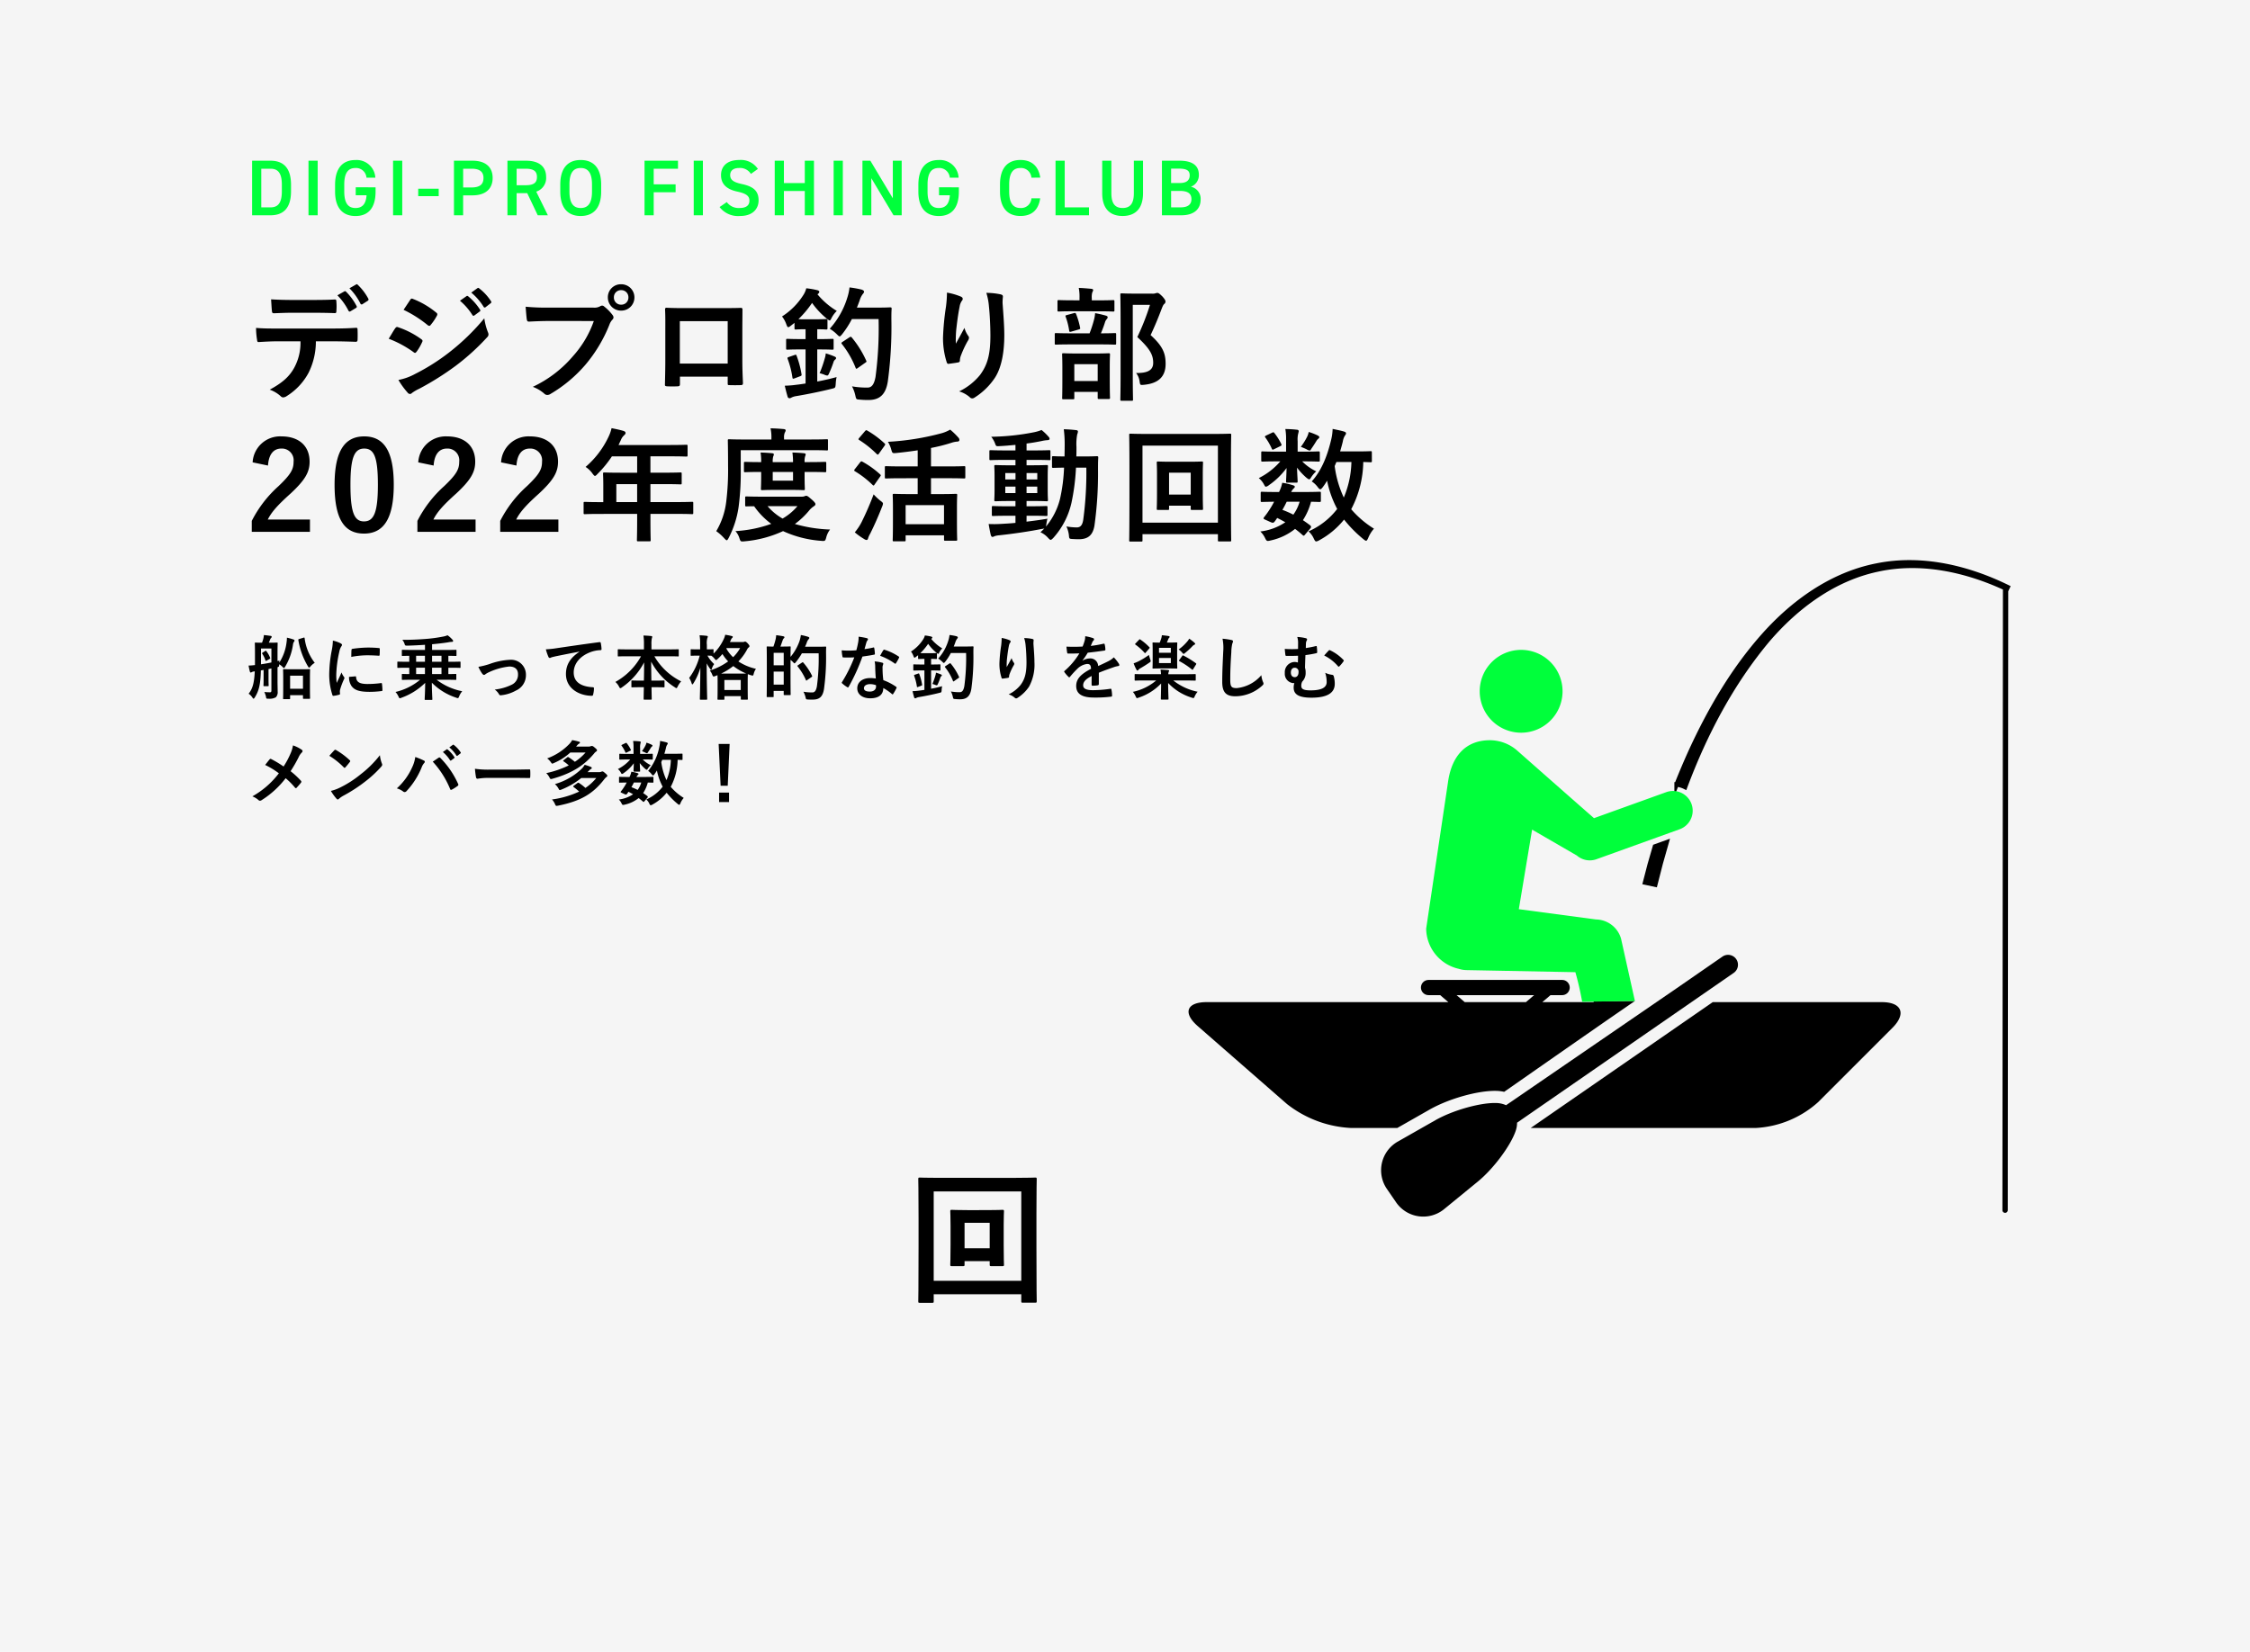 <svg xmlns="http://www.w3.org/2000/svg" xmlns:xlink="http://www.w3.org/1999/xlink" width="512" height="376" viewBox="0 0 512 376">
  <defs>
    <clipPath id="clip-path">
      <rect id="Rectangle_45247" data-name="Rectangle 45247" width="32.506" height="39.819" transform="translate(238.197 219.891)" fill="none"/>
    </clipPath>
    <clipPath id="clip-path-2">
      <rect id="Rectangle_45446" data-name="Rectangle 45446" width="225.537" height="176.514" fill="none"/>
    </clipPath>
  </defs>
  <g id="img16" transform="translate(-160 -3408)">
    <rect id="Rectangle_45157" data-name="Rectangle 45157" width="512" height="376" transform="translate(160 3408)" fill="#f5f5f5"/>
    <g id="Group_20741" data-name="Group 20741">
      <path id="Path_122441" data-name="Path 122441" d="M3.792-9.472c-.176.112-.208.128-.1.288A6.106,6.106,0,0,1,4.4-7.7c.064.176.1.176.288.064l.656-.384c.176-.112.176-.16.112-.3a5.934,5.934,0,0,0-.832-1.456c-.112-.144-.128-.144-.288-.048Zm3.36,3.328c.384-.112.368-.176.368-.656a3.048,3.048,0,0,1,.864.688c.08.112.144.16.224.16s.176-.1.3-.336a13.426,13.426,0,0,0,1.76-4.976,1.461,1.461,0,0,1,.224-.656.465.465,0,0,0,.128-.272c0-.144-.1-.208-.288-.272a13.746,13.746,0,0,0-1.44-.4,7.858,7.858,0,0,1-.1,1.184A10.874,10.874,0,0,1,7.536-7.152a4.172,4.172,0,0,1,.064-.5l-.448.112V-9.392c0-1.376.032-2.1.032-2.192,0-.144-.016-.16-.176-.16-.112,0-.464.032-1.568.032H5.168a6.381,6.381,0,0,0,.3-.736A1.108,1.108,0,0,1,5.7-12.8a.435.435,0,0,0,.128-.256.235.235,0,0,0-.192-.208c-.5-.064-1.056-.144-1.584-.192a5.082,5.082,0,0,1-.16.928c-.08.272-.16.528-.272.816-1.024,0-1.36-.032-1.456-.032-.16,0-.176.016-.176.16,0,.112.032.816.032,2.192v2.768c-.592.064-.96.1-1.456.112.08.448.176.912.288,1.344.048.144.112.24.208.24a.45.45,0,0,0,.24-.1,1.67,1.67,0,0,1,.5-.144c.064,0,.112-.016.176-.016C1.84-2.384,1.44-1.2.576-.1A2.964,2.964,0,0,1,1.5.864c.064.112.128.16.192.16.08,0,.176-.1.3-.3C2.928-.8,3.28-2.192,3.36-5.408c.208-.032.416-.064.624-.112v2.208c0,.848-.032,1.2-.032,1.312,0,.16.016.176.176.176H4.96c.16,0,.176-.016.176-.176,0-.112-.032-.464-.032-1.312v-2.4l.656-.144V-.864c0,.32-.08.432-.3.432A10.678,10.678,0,0,1,4.144-.5,4.75,4.75,0,0,1,4.512.528c.08.512.08.512.592.5A2.841,2.841,0,0,0,6.784.7a1.7,1.7,0,0,0,.4-1.328c0-.656-.032-1.488-.032-2.208ZM5.76-7.216c-.8.16-1.584.3-2.368.416v-3.6H5.76ZM9.84,1.136c.16,0,.176-.016.176-.16V.224h2.928V.88c0,.16.016.176.176.176h1.264c.16,0,.176-.016.176-.176,0-.1-.032-.544-.032-2.944V-3.728c0-1.216.032-1.7.032-1.792,0-.16-.016-.176-.176-.176-.112,0-.528.032-1.76.032H10.352C9.1-5.664,8.7-5.7,8.608-5.7c-.176,0-.192.016-.192.176,0,.112.032.576.032,2.048V-2C8.448.416,8.416.864,8.416.976c0,.144.016.16.192.16Zm.176-5.344h2.928v2.976H10.016ZM12.1-12.56c-.208.064-.24.1-.208.256a17,17,0,0,0,2.16,5.936c.128.224.208.32.288.32s.16-.08.272-.208a3.878,3.878,0,0,1,1.008-.88,11.507,11.507,0,0,1-2.3-5.6c-.032-.176-.08-.176-.288-.112Zm7.648.368a12.909,12.909,0,0,1-.288,2.384,30.544,30.544,0,0,0-.544,5.248A15,15,0,0,0,19.648.208c.032.112.1.192.208.176A7.942,7.942,0,0,0,21.168.128c.144-.032.208-.1.208-.208,0-.128-.032-.256-.032-.448a1.817,1.817,0,0,1,.048-.5A15.642,15.642,0,0,1,22.3-3.44a.443.443,0,0,0,.08-.256.637.637,0,0,0-.112-.24,4.153,4.153,0,0,1-.56-1.008c-.464,1.12-.752,1.648-1.088,2.384a15.429,15.429,0,0,1-.1-1.872A25.926,25.926,0,0,1,21.2-9.6a3.78,3.78,0,0,1,.384-1.136c.208-.32.24-.368.24-.48,0-.144-.1-.24-.368-.384A7.081,7.081,0,0,0,19.744-12.192Zm3.68,8.256a3.525,3.525,0,0,0,.56,2.08c.688.944,1.792,1.328,4.16,1.328A21.482,21.482,0,0,0,30.752-.7c.272-.032.272-.048.272-.24a11.855,11.855,0,0,0-.1-1.376c-.032-.208-.064-.224-.224-.208a22.935,22.935,0,0,1-3.056.208c-1.744,0-2.512-.4-2.608-1.5,0-.176-.032-.256-.16-.24Zm.512-4.544a19.561,19.561,0,0,1,3.632-.368c.816,0,1.648.032,2.608.1.144.016.192-.048.208-.192.032-.448.032-.88.032-1.36,0-.16-.032-.192-.368-.208-.672-.064-1.408-.1-2.368-.1a25.546,25.546,0,0,0-3.472.288c-.16.032-.208.08-.224.272C23.952-9.776,23.952-9.376,23.936-8.48ZM39.6-3.28A13.571,13.571,0,0,1,34-.5,4.057,4.057,0,0,1,34.672.528c.128.288.192.4.32.4a1.209,1.209,0,0,0,.4-.128,14.8,14.8,0,0,0,5.36-3.376C40.736-.608,40.64.9,40.64,1.136c0,.16.016.176.16.176h1.392c.176,0,.192-.016.192-.176,0-.24-.112-1.776-.112-3.744A13.837,13.837,0,0,0,47.808.8a1.162,1.162,0,0,0,.352.1c.16,0,.208-.128.336-.432a3.849,3.849,0,0,1,.688-1.136A13.9,13.9,0,0,1,43.36-3.28H45.5c1.536,0,2.064.032,2.16.032.16,0,.176-.016.176-.192v-.992c0-.16-.016-.176-.176-.176-.08,0-.528.032-1.632.032v-1.44h.624c1.408,0,1.888.032,1.984.032.144,0,.16-.016.16-.192V-7.232c0-.16-.016-.176-.16-.176-.1,0-.576.032-1.984.032h-.624v-1.36C47.168-8.72,47.6-8.7,47.7-8.7c.16,0,.176-.016.176-.176V-9.936c0-.144-.016-.16-.176-.16-.1,0-.624.032-2.16.032H42.32v-1.3c1.216-.112,2.544-.256,3.632-.432a4.723,4.723,0,0,1,.9-.112c.16,0,.256-.08.256-.192,0-.128-.048-.176-.144-.3a6.368,6.368,0,0,0-1.12-1.008,4.529,4.529,0,0,1-1.024.3,33.317,33.317,0,0,1-4.032.544c-1.7.128-3.28.208-5.232.192a3.021,3.021,0,0,1,.48.848c.128.448.144.48.656.48,1.248-.032,2.64-.1,4.016-.192v1.168H37.776c-1.536,0-2.064-.032-2.16-.032-.16,0-.176.016-.176.16V-8.88c0,.16.016.176.176.176.08,0,.48-.016,1.52-.032v1.36H36.56c-1.408,0-1.888-.032-1.984-.032-.144,0-.16.016-.16.176v1.056c0,.176.016.192.16.192.1,0,.576-.032,1.984-.032h.576v1.44c-1.04,0-1.44-.032-1.52-.032-.16,0-.176.016-.176.176v.992c0,.176.016.192.176.192.1,0,.624-.032,2.16-.032Zm2.72-1.3v-1.44h2.144v1.44Zm0-2.8v-1.36h2.144v1.36Zm-3.632,2.8v-1.44H40.7v1.44Zm0-2.8v-1.36H40.7v1.36ZM52.864-6.224a8.178,8.178,0,0,0,.864,1.552c.16.192.272.288.416.288a.5.5,0,0,0,.32-.16,5.136,5.136,0,0,1,.9-.5,14.317,14.317,0,0,1,4.528-1.248c1.28,0,1.984.624,1.984,1.76a2.5,2.5,0,0,1-1.44,2.384,11.627,11.627,0,0,1-3.856,1.1A3.36,3.36,0,0,1,57.552.016c.112.208.24.272.528.224A8.68,8.68,0,0,0,61.392-.816,3.824,3.824,0,0,0,63.68-4.4a3.381,3.381,0,0,0-3.648-3.424,15.727,15.727,0,0,0-4.672.976A17.222,17.222,0,0,1,52.864-6.224ZM75.856-9.648c-1.936,1.264-3.072,2.8-3.072,5.072,0,3.328,3.088,4.944,5.9,4.944.192,0,.256-.1.3-.336a5.692,5.692,0,0,0,.176-1.376c0-.176-.1-.24-.352-.24-2.784-.176-4.256-1.3-4.256-3.36,0-1.92,1.36-3.792,4.08-4.72a7.139,7.139,0,0,1,1.952-.352c.208,0,.3-.048.3-.24a9.141,9.141,0,0,0-.176-1.408c-.016-.112-.1-.208-.336-.176-4.128.544-7.648,1.072-9.616,1.36a22.072,22.072,0,0,1-2.544.272,11.149,11.149,0,0,0,.592,1.728.374.374,0,0,0,.3.24.934.934,0,0,0,.352-.128c.24-.08.4-.112,1.008-.256,1.712-.352,3.424-.688,5.376-1.056ZM89.872-8.624a14.947,14.947,0,0,1-5.84,5.84,3.557,3.557,0,0,1,.832,1.072c.128.256.208.352.3.352a.79.79,0,0,0,.368-.192,15.869,15.869,0,0,0,5.04-5.68c0,1.312-.016,2.784-.048,4.144h-.7c-1.408,0-1.872-.032-1.968-.032-.16,0-.176.016-.176.176v1.216c0,.16.016.176.176.176.1,0,.56-.032,1.968-.032h.688c-.032,1.36-.048,2.4-.048,2.672,0,.144.016.16.176.16h1.488c.16,0,.176-.016.176-.16,0-.272-.032-1.312-.048-2.672h.8c1.408,0,1.872.032,1.968.032.176,0,.192-.016.192-.176V-2.944c0-.16-.016-.176-.192-.176-.1,0-.56.032-1.968.032h-.832c-.016-1.424-.048-2.992-.048-4.32a15.257,15.257,0,0,0,5.408,5.856.825.825,0,0,0,.336.176c.112,0,.176-.128.3-.384a4.848,4.848,0,0,1,.784-1.152,14.492,14.492,0,0,1-6.1-5.712h3.312c1.456,0,1.968.032,2.064.032.16,0,.176-.016.176-.176v-1.28c0-.16-.016-.176-.176-.176-.1,0-.608.032-2.064.032H92.24v-1.12a6.169,6.169,0,0,1,.08-1.344,1.753,1.753,0,0,0,.1-.416c0-.08-.1-.144-.24-.16-.56-.064-1.184-.1-1.76-.112a12.877,12.877,0,0,1,.112,2.08v1.072H86.8c-1.456,0-1.952-.032-2.048-.032-.16,0-.176.016-.176.176v1.28c0,.16.016.176.176.176.1,0,.592-.032,2.048-.032ZM110.1-11.872l.224-.5a1.222,1.222,0,0,1,.3-.448.329.329,0,0,0,.128-.224c0-.08-.08-.144-.256-.192a14.146,14.146,0,0,0-1.472-.288,4.358,4.358,0,0,1-.3.912,11.076,11.076,0,0,1-2.352,3.376v-.816c0-.16-.016-.176-.176-.176-.1,0-.4.032-1.344.032v-1.04a4.041,4.041,0,0,1,.112-1.536.815.815,0,0,0,.1-.336c0-.1-.112-.16-.272-.176a15.365,15.365,0,0,0-1.6-.112,12.2,12.2,0,0,1,.128,2.192v1.008h-.432c-1.12,0-1.472-.032-1.568-.032-.144,0-.16.016-.16.176v1.136c0,.16.016.176.16.176.1,0,.448-.032,1.568-.032h.336a14.085,14.085,0,0,1-2.4,5.072,4.927,4.927,0,0,1,.56,1.216c.048.176.112.256.176.256s.144-.1.24-.256a13.65,13.65,0,0,0,1.568-3.536c-.016,3.744-.112,6.832-.112,7.088,0,.176.016.192.176.192h1.3c.176,0,.192-.016.192-.192,0-.272-.112-3.744-.112-8.08a8.47,8.47,0,0,0,.768,1.232q.168.24.24.24c.08,0,.112-.1.176-.3a3.519,3.519,0,0,1,.512-1.008,7.976,7.976,0,0,1-1.52-1.92c.416,0,.7.016.88.016a3.306,3.306,0,0,1,.736.688c.16.208.256.3.352.3.08,0,.176-.08.368-.256a11.819,11.819,0,0,0,1.072-1.12,9.41,9.41,0,0,0,1.3,1.68,14.362,14.362,0,0,1-4.176,2.08,3.014,3.014,0,0,1,.544.928c.128.3.192.432.336.432a1.331,1.331,0,0,0,.384-.112l.48-.192c.016.24.032.688.032,1.536v1.216c0,2.16-.032,2.56-.032,2.656,0,.16.016.176.176.176h1.232c.16,0,.176-.016.176-.176V.448h3.728v.624c0,.16.016.176.176.176H114c.16,0,.176-.016.176-.176,0-.08-.032-.48-.032-2.656V-2.992c0-1.008.032-1.456.032-1.568.224.1.48.176.72.256.5.128.5.128.624-.368a3.6,3.6,0,0,1,.5-1.1,11.916,11.916,0,0,1-4-1.68A11.653,11.653,0,0,0,114-10.16a1.317,1.317,0,0,1,.368-.48.341.341,0,0,0,.176-.288c0-.128-.048-.24-.384-.624-.352-.368-.5-.416-.624-.416a.417.417,0,0,0-.176.048.669.669,0,0,1-.288.048Zm-1.264,8.64h3.728V-.944h-3.728ZM108.1-4.688A14.231,14.231,0,0,0,110.864-6.4a12.632,12.632,0,0,0,2.944,1.7c-.24,0-.736.016-1.7.016Zm1.248-5.808h3.072a8.627,8.627,0,0,1-1.6,2.08,7.966,7.966,0,0,1-1.536-1.968Zm12.24-.336c.192-.5.368-1.04.544-1.52a.887.887,0,0,1,.224-.352c.112-.1.144-.144.144-.256,0-.1-.08-.176-.224-.208-.48-.1-1.072-.192-1.648-.256a6.957,6.957,0,0,1-.128.912,16.2,16.2,0,0,1-.5,1.68c-.928,0-1.264-.032-1.36-.032-.16,0-.176.016-.176.176,0,.112.032.88.032,3.664v2.768c0,3.888-.032,4.64-.032,4.736,0,.176.016.192.176.192h1.216c.176,0,.192-.016.192-.192V-.736h2.288V.032c0,.16.016.176.176.176h1.232c.16,0,.176-.016.176-.176,0-.1-.032-.8-.032-4.528V-7.808a5.4,5.4,0,0,1,.56.5c.176.192.256.288.336.288s.176-.1.336-.288a15.242,15.242,0,0,0,1.36-2h3.808a47.748,47.748,0,0,1-.4,7.536c-.16.848-.432,1.376-1.008,1.376a11.1,11.1,0,0,1-2.048-.16A5.82,5.82,0,0,1,127.3.672c.112.512.112.512.576.544.416.032.864.016,1.216.016,1.5-.032,2.16-.8,2.416-2.432a52.787,52.787,0,0,0,.464-8.112c0-.448,0-.88.032-1.328,0-.16-.032-.192-.192-.192-.1,0-.464.032-1.616.032H127.2c.128-.288.256-.576.368-.88A2.09,2.09,0,0,1,128-12.5c.144-.144.16-.192.16-.32,0-.112-.128-.192-.336-.256a11.52,11.52,0,0,0-1.584-.384,8.107,8.107,0,0,1-.3,1.36,11.682,11.682,0,0,1-2.048,3.616c0-1.568.032-2.128.032-2.208,0-.16-.016-.176-.176-.176-.112,0-.48.032-1.616.032Zm-1.536,8.656v-2.96h2.288v2.96Zm2.288-7.232v2.832h-2.288V-9.408Zm3.28,2.8c-.192.128-.208.16-.112.288a14.046,14.046,0,0,1,1.872,3.088c.032.1.064.144.112.144.032,0,.08-.032.16-.1l.992-.688c.192-.128.208-.176.128-.336a13.425,13.425,0,0,0-1.968-2.96c-.064-.064-.1-.1-.128-.1a.4.4,0,0,0-.176.08Zm17.68,3.04a8.246,8.246,0,0,0-1.264-.1c-1.808,0-2.96.944-2.96,2.336,0,1.376,1.184,2.272,2.944,2.272,1.824,0,2.976-.736,2.976-2.336a11.9,11.9,0,0,1,1.952,1.344c.064.064.112.1.16.1s.1-.032.144-.112a9.843,9.843,0,0,0,.736-1.3c.08-.16.064-.224-.1-.336a12.545,12.545,0,0,0-2.88-1.488,20.9,20.9,0,0,1-.176-2.72,1.663,1.663,0,0,1,.064-.656,2.007,2.007,0,0,0,.1-.336.246.246,0,0,0-.224-.256,8.649,8.649,0,0,0-1.744-.3,5.619,5.619,0,0,1,.128,1.136C143.168-5.568,143.2-4.592,143.3-3.568Zm.032,1.52a1.844,1.844,0,0,1,.016.32c0,.672-.528,1.136-1.392,1.136-.912,0-1.36-.256-1.36-.768,0-.608.624-.928,1.424-.928A4.078,4.078,0,0,1,143.328-2.048Zm-2.608-8.208c.144-.48.272-.976.384-1.36a1.758,1.758,0,0,1,.256-.592.394.394,0,0,0,.144-.3c0-.112-.1-.208-.256-.24a14.8,14.8,0,0,0-1.872-.336,6.193,6.193,0,0,1-.1,1.3c-.112.576-.224,1.12-.416,1.792-.736.064-1.216.08-1.84.08-.464,0-.832-.016-1.488-.064a8.359,8.359,0,0,0,.16,1.36c.032.208.064.256.224.256.4.016.528.016.88.016.5,0,.992,0,1.6-.032A32.279,32.279,0,0,1,135.632-2.8a.306.306,0,0,0-.08.192c0,.064.032.112.112.176a7.6,7.6,0,0,0,1.1.816.443.443,0,0,0,.192.08c.064,0,.112-.048.176-.16a44.212,44.212,0,0,0,3.12-6.864c.992-.144,1.776-.256,2.64-.432.128-.016.192-.048.192-.192a8.682,8.682,0,0,0-.144-1.3c-.032-.176-.1-.176-.24-.128A17.2,17.2,0,0,1,140.72-10.256Zm3.552,1.52a13.828,13.828,0,0,1,3.312,1.744.223.223,0,0,0,.144.064c.048,0,.1-.032.144-.112a9.73,9.73,0,0,0,.672-1.184.382.382,0,0,0,.064-.192c0-.064-.048-.112-.144-.176a12.483,12.483,0,0,0-3.136-1.5.223.223,0,0,0-.336.112C144.784-9.7,144.544-9.216,144.272-8.736Zm8.64-.128v.688c0,.16.016.176.192.176.1,0,.352-.032,1.248-.032v1.28h-.608c-1.248,0-1.648-.032-1.744-.032-.16,0-.176.016-.176.176v1.056c0,.16.016.176.176.176.1,0,.5-.032,1.744-.032h.608V-.976c-.432.064-.816.128-1.152.16a12.95,12.95,0,0,1-1.552.128c.112.5.24.992.368,1.424a.265.265,0,0,0,.256.208.562.562,0,0,0,.256-.1,1.921,1.921,0,0,1,.56-.176c1.36-.224,3.264-.608,4.656-.96.48-.112.48-.112.528-.608a5.467,5.467,0,0,1,.112-.912c-.752.208-1.632.416-2.512.576V-5.408h.192c1.264,0,1.664.032,1.76.032.16,0,.176-.016.176-.176V-6.608c0-.16-.016-.176-.176-.176-.1,0-.5.032-1.76.032h-.192v-1.28c.816,0,1.056.032,1.152.032.16,0,.176-.016.176-.176v-.992c0-.176-.016-.192-.176-.192-.1,0-.384.032-1.312.032h-1.28c-.5,0-.8,0-1.008-.016a12.953,12.953,0,0,0,1.776-2.112,10.379,10.379,0,0,0,1.92,2.048c.176.144.288.224.368.224.1,0,.144-.112.272-.368a3.738,3.738,0,0,1,.656-.864,9.774,9.774,0,0,1-2.512-2.16l.1-.08a.355.355,0,0,0,.144-.256c0-.064-.08-.144-.224-.192a10.449,10.449,0,0,0-1.472-.256,2.819,2.819,0,0,1-.352.832A9,9,0,0,1,151.3-9.7a3.508,3.508,0,0,1,.56,1.024c.1.256.144.368.256.368.08,0,.176-.064.336-.192Zm8.112-1.984c.128-.3.24-.608.352-.912a2.606,2.606,0,0,1,.4-.832c.128-.144.176-.224.176-.336s-.144-.208-.352-.272a13.505,13.505,0,0,0-1.536-.272,6.48,6.48,0,0,1-.288,1.328A10.706,10.706,0,0,1,157.488-8.1a4.877,4.877,0,0,1,.928.72c.176.176.272.272.352.272.1,0,.176-.1.336-.288a12.028,12.028,0,0,0,1.264-1.968h3.472a48.135,48.135,0,0,1-.4,7.536c-.16.848-.432,1.376-1.024,1.376a11.034,11.034,0,0,1-2.032-.16,4.675,4.675,0,0,1,.432,1.184c.112.512.112.512.592.544a10.72,10.72,0,0,0,1.2.048c1.44-.032,2.176-.784,2.432-2.416A52.785,52.785,0,0,0,165.5-9.36c0-.448,0-.88.032-1.328,0-.16-.032-.192-.192-.192-.1,0-.448.032-1.552.032ZM159.168-6.4c-.176.112-.192.16-.1.288a12.061,12.061,0,0,1,1.776,3.072c.032.1.064.144.112.144s.112-.048.208-.112l.928-.656c.192-.128.208-.144.128-.3a13.057,13.057,0,0,0-1.856-2.976c-.112-.128-.144-.144-.32-.032Zm-6.976,1.968c-.208.064-.224.112-.16.288a11.572,11.572,0,0,1,.608,2.384c.032.176.064.192.272.112l.72-.272c.208-.08.224-.128.192-.272a12.348,12.348,0,0,0-.64-2.4c-.064-.176-.1-.144-.3-.08Zm3.984,2.112a4.9,4.9,0,0,1,.576.176,1.33,1.33,0,0,0,.4.128c.128,0,.176-.1.288-.352a13.627,13.627,0,0,0,.544-1.392.658.658,0,0,1,.24-.352.221.221,0,0,0,.1-.176c0-.08-.048-.128-.176-.192a9.476,9.476,0,0,0-1.168-.416,2.586,2.586,0,0,1-.112.608A15.579,15.579,0,0,1,156.176-2.32Zm15.76-10.48a14.8,14.8,0,0,1-.128,1.824,33.821,33.821,0,0,0-.384,3.984,10.237,10.237,0,0,0,.48,3.248c.032.112.112.224.224.208.4-.048,1.088-.144,1.28-.192a.224.224,0,0,0,.208-.256,2,2,0,0,1,.08-.48,13.1,13.1,0,0,1,.944-2.048.754.754,0,0,0,.16-.4.368.368,0,0,0-.1-.256,3.317,3.317,0,0,1-.5-1.04c-.432.816-.768,1.424-1.12,2.048a16.165,16.165,0,0,1,.048-1.76c.1-.832.224-1.968.448-3.056a1.847,1.847,0,0,1,.288-.752.366.366,0,0,0,.112-.256c0-.144-.1-.24-.3-.32A8.385,8.385,0,0,0,171.936-12.8Zm5.12.032a7.664,7.664,0,0,1,.336,1.744c.112,1.024.192,2.688.192,3.824,0,2.528-.416,3.84-1.344,5.1A7.919,7.919,0,0,1,173.52.048a3.713,3.713,0,0,1,1.36.736.464.464,0,0,0,.336.176.554.554,0,0,0,.32-.112,8.817,8.817,0,0,0,2.64-2.576,10.51,10.51,0,0,0,1.216-5.552c0-1.152-.112-2.608-.224-4.128a5.662,5.662,0,0,1,.032-.736c.032-.272,0-.352-.32-.432A9.239,9.239,0,0,0,177.056-12.768ZM194.048-4.88c1.36-.56,2.4-.912,3.44-1.28a5.117,5.117,0,0,1,.976-.24c.16-.032.24-.1.24-.224a.633.633,0,0,0-.128-.352,9.856,9.856,0,0,0-1.12-1.408,4.812,4.812,0,0,1-1.216.864c-.816.416-1.728.832-2.352,1.12a1.767,1.767,0,0,0-1.952-1.728,3.184,3.184,0,0,0-1.6.5l-.016-.032a16.511,16.511,0,0,0,1.2-1.776c1.168-.128,2.544-.3,3.744-.48.224-.032.288-.1.272-.256a5.4,5.4,0,0,0-.16-1.152c-.032-.144-.08-.192-.256-.16a25.739,25.739,0,0,1-2.912.5c.192-.432.272-.64.368-.864a1.246,1.246,0,0,1,.272-.384.309.309,0,0,0,.112-.24.287.287,0,0,0-.192-.272,10.1,10.1,0,0,0-1.824-.448,3.894,3.894,0,0,1-.112.976,12.325,12.325,0,0,1-.48,1.376,35.292,35.292,0,0,1-3.68.016c.048.48.112,1.072.16,1.328.032.176.08.256.224.256.944,0,1.808-.016,2.56-.048a16.35,16.35,0,0,1-3.344,3.968c-.08.064-.112.112-.112.176a.26.26,0,0,0,.064.144,7.61,7.61,0,0,0,.912,1.056.319.319,0,0,0,.176.112c.064,0,.112-.048.192-.144a21.559,21.559,0,0,1,1.6-1.744,3.863,3.863,0,0,1,2.208-1.152c.72-.032.912.288.96,1.1-2.416,1.248-3.376,2.368-3.376,3.9,0,1.856,1.392,2.64,4.016,2.64A28.458,28.458,0,0,0,196.88.56c.128,0,.192-.112.176-.3a7.16,7.16,0,0,0-.144-1.312c-.016-.144-.08-.192-.224-.176a27.344,27.344,0,0,1-3.984.32c-1.68,0-2.224-.432-2.224-1.1,0-.768.512-1.392,1.936-2.128-.016.576-.016,1.376-.016,1.952,0,.16.064.256.208.256a8.655,8.655,0,0,0,1.136-.08c.208-.032.3-.112.3-.288ZM207.1-3.12a12.078,12.078,0,0,1-5.312,2.592A3.753,3.753,0,0,1,202.416.48c.144.3.192.416.32.416a1.681,1.681,0,0,0,.384-.112,12.418,12.418,0,0,0,5.1-3.216c-.016,2.032-.064,3.168-.064,3.488,0,.16.016.176.176.176h1.392c.16,0,.176-.016.176-.176,0-.336-.08-1.552-.08-3.6A12.263,12.263,0,0,0,215.168.784a1.3,1.3,0,0,0,.384.1c.144,0,.192-.112.32-.4a4.163,4.163,0,0,1,.656-1.04,13.02,13.02,0,0,1-5.536-2.56h2.88c1.44,0,1.936.032,2.032.032.176,0,.192-.016.192-.176v-1.12c0-.176-.016-.192-.192-.192-.1,0-.592.032-2.032.032h-4.016a1.427,1.427,0,0,1,.08-.512c.016-.1.1-.176.1-.272,0-.08-.08-.16-.24-.176-.544-.032-1.12-.08-1.712-.1a7.939,7.939,0,0,1,.112,1.056h-3.776c-1.456,0-1.952-.032-2.048-.032-.16,0-.176.016-.176.192v1.12c0,.16.016.176.176.176.1,0,.592-.032,2.048-.032Zm2.416-8.624c.112-.224.208-.464.3-.7a.968.968,0,0,1,.208-.368.3.3,0,0,0,.128-.224c0-.1-.064-.16-.208-.192-.448-.08-1.072-.144-1.552-.192a3.569,3.569,0,0,1-.16.784c-.112.336-.208.592-.336.9-1.008,0-1.36-.032-1.44-.032-.176,0-.192.016-.192.176,0,.1.032.528.032,1.536V-7.52c0,.992-.032,1.424-.032,1.52,0,.16.016.176.192.176.1,0,.464-.032,1.632-.032h1.984c1.184,0,1.536.032,1.648.032.16,0,.176-.016.176-.176,0-.1-.032-.528-.032-1.52v-2.544c0-1.008.032-1.44.032-1.536,0-.16-.016-.176-.176-.176-.112,0-.464.032-1.648.032Zm.912,4.672h-2.688V-8.24h2.688Zm0-3.472v1.12h-2.688v-1.12ZM205.44-8.928a16.432,16.432,0,0,1-2.464,1.5,7.77,7.77,0,0,1-1.008.4,9.377,9.377,0,0,0,.656,1.488c.08.128.144.16.224.16a.245.245,0,0,0,.192-.144,1.163,1.163,0,0,1,.432-.352c.72-.416,1.36-.816,2.032-1.28.24-.16.336-.224.336-.368a1.369,1.369,0,0,0-.1-.4C205.648-8.224,205.488-8.688,205.44-8.928Zm6.928,1.12a.273.273,0,0,0-.08.176c0,.048.032.08.112.128a17.572,17.572,0,0,1,2.816,1.872.216.216,0,0,0,.144.08c.048,0,.1-.048.16-.16l.624-1.008c.112-.176.1-.224-.016-.32A20.016,20.016,0,0,0,213.3-8.784c-.144-.08-.176-.08-.288.1Zm-.16-2.368a4.3,4.3,0,0,1,.784.7c.176.208.256.3.352.3s.192-.08.368-.24a15.129,15.129,0,0,0,1.6-1.472,1.434,1.434,0,0,1,.448-.352c.112-.048.208-.128.208-.224s-.08-.16-.208-.288a9.353,9.353,0,0,0-1.152-.88,3.265,3.265,0,0,1-.48.688A10.412,10.412,0,0,1,212.208-10.176Zm-9.792-1.392c-.08.08-.128.128-.128.176,0,.032.048.08.112.128a12.855,12.855,0,0,1,2.032,1.824c.112.144.16.128.3-.048l.768-.88c.16-.192.144-.224.032-.336a12.1,12.1,0,0,0-2.048-1.728c-.144-.1-.144-.1-.32.08Zm19.776-1.056a10.638,10.638,0,0,1,.16,2.928c-.08,1.92-.224,4.224-.224,6.912,0,2.448.96,3.264,3.008,3.264a9.141,9.141,0,0,0,6.064-2.4c.256-.224.32-.352.32-.5a1.052,1.052,0,0,0-.128-.384,5.562,5.562,0,0,1-.368-1.52,8.437,8.437,0,0,1-5.6,2.944c-1.28,0-1.472-.368-1.472-1.984,0-2.1.08-3.728.24-6.192a9.59,9.59,0,0,1,.224-1.952,1.552,1.552,0,0,0,.16-.528c0-.16-.112-.24-.384-.3A16.549,16.549,0,0,0,222.192-12.624Zm17.184,2.336a23.522,23.522,0,0,1-3.024-.016c.048.56.1,1.024.144,1.344.016.176.064.24.208.24.784.016,1.664.016,2.672-.032,0,.528-.016,1.024-.032,1.552a2.362,2.362,0,0,0-.848-.128,2.315,2.315,0,0,0-2.128,2.512,2.114,2.114,0,0,0,1.92,2.3,1.214,1.214,0,0,0,.256-.016,3.188,3.188,0,0,0-.16,1.056C238.384.08,239.6.8,242.432.8c3.68,0,5.3-1.136,5.3-3.152a6.207,6.207,0,0,0-.24-1.76.4.4,0,0,0-.32-.288,5.423,5.423,0,0,1-1.616-.464,6.712,6.712,0,0,1,.336,2.112c0,1.28-1.248,1.888-3.68,1.888-1.776,0-2.1-.416-2.1-1.04a2,2,0,0,1,.224-.96,2.751,2.751,0,0,0,.768-2.08,3.337,3.337,0,0,0-.144-1.072c.032-1.12.048-1.728.1-2.88a22.363,22.363,0,0,0,2.48-.432c.128-.032.192-.064.192-.256a9.509,9.509,0,0,0-.08-1.152c-.016-.208-.032-.256-.3-.192-.784.192-1.472.32-2.208.432.016-.512.016-.768.032-1.072a1.362,1.362,0,0,1,.128-.544.766.766,0,0,0,.128-.368c0-.128-.128-.224-.336-.272a10.5,10.5,0,0,0-1.9-.272,4.206,4.206,0,0,1,.192,1.312Zm-.752,4.272a.857.857,0,0,1,.864.976c.016.7-.32,1.152-.816,1.168-.592.016-.928-.384-.928-1.056C237.744-5.568,238.048-6.016,238.624-6.016Zm6.7-2.784a9.815,9.815,0,0,1,3.12,2.416c.064.08.128.128.176.128a.246.246,0,0,0,.176-.1,7.976,7.976,0,0,0,.912-1.1.337.337,0,0,0,.08-.176.216.216,0,0,0-.08-.16,10.161,10.161,0,0,0-3.024-2.192.239.239,0,0,0-.336.064C246.128-9.7,245.728-9.264,245.328-8.8ZM8.528,16.464a23.841,23.841,0,0,0-2.784-1.68.455.455,0,0,0-.192-.064.222.222,0,0,0-.16.08c-.208.224-.592.72-1.056,1.312a17.553,17.553,0,0,1,3.12,1.9,19.546,19.546,0,0,1-6.032,5.248,4.66,4.66,0,0,1,1.44.88.449.449,0,0,0,.3.112.729.729,0,0,0,.368-.128,21,21,0,0,0,5.472-4.992,16.359,16.359,0,0,1,2.1,2.112c.08.1.144.144.224.144a.247.247,0,0,0,.192-.112c.336-.368.656-.72.976-1.136a.426.426,0,0,0,.08-.208.346.346,0,0,0-.1-.224,18.594,18.594,0,0,0-2.352-2.176,31.423,31.423,0,0,0,1.824-3.168,3.5,3.5,0,0,1,.72-1.072.472.472,0,0,0,.176-.352.334.334,0,0,0-.16-.272,7.818,7.818,0,0,0-2.016-1.008,7.443,7.443,0,0,1-.608,1.968A18.947,18.947,0,0,1,8.528,16.464Zm10.416-2.432a16.937,16.937,0,0,1,3.264,2.608c.08.08.144.128.208.128s.112-.048.192-.128c.224-.24.752-.88.992-1.2a.344.344,0,0,0,.1-.208c0-.064-.048-.128-.144-.224A16.684,16.684,0,0,0,20.5,12.736a.426.426,0,0,0-.208-.08.3.3,0,0,0-.224.128C19.76,13.1,19.3,13.6,18.944,14.032Zm.352,7.984a11.086,11.086,0,0,0,1.28,1.776.415.415,0,0,0,.272.176.442.442,0,0,0,.288-.16,5.523,5.523,0,0,1,1.072-.736,34.4,34.4,0,0,0,4.832-3.136,26.152,26.152,0,0,0,3.68-3.392c.176-.208.256-.336.256-.48a.782.782,0,0,0-.08-.3,7.142,7.142,0,0,1-.448-1.872,24.038,24.038,0,0,1-4.384,4.352,23.716,23.716,0,0,1-4.608,2.976A9.639,9.639,0,0,1,19.3,22.016ZM34.3,21.44a4.439,4.439,0,0,1,1.408.688.538.538,0,0,0,.368.16.6.6,0,0,0,.448-.24,17.63,17.63,0,0,0,3.424-5.376,3.066,3.066,0,0,1,.56-.976.475.475,0,0,0,.16-.32.275.275,0,0,0-.192-.256A15.815,15.815,0,0,0,38.5,14.3a8,8,0,0,1-.72,2.368A14.173,14.173,0,0,1,34.3,21.44Zm8.176-6.08a20.921,20.921,0,0,1,3.952,6.224c.064.208.176.24.384.144a9.674,9.674,0,0,0,1.328-.848.31.31,0,0,0,.16-.256.4.4,0,0,0-.064-.224,20.109,20.109,0,0,0-4.016-5.872.326.326,0,0,0-.24-.128.381.381,0,0,0-.224.1C43.488,14.672,43.056,14.976,42.48,15.36Zm2.3-2.192A7.939,7.939,0,0,1,46.4,15.024a.167.167,0,0,0,.272.048l.672-.5a.161.161,0,0,0,.048-.256,7.364,7.364,0,0,0-1.52-1.712c-.1-.08-.16-.1-.24-.032Zm1.472-1.056a7.569,7.569,0,0,1,1.6,1.84.164.164,0,0,0,.272.048l.64-.5a.185.185,0,0,0,.048-.288,6.682,6.682,0,0,0-1.52-1.648c-.1-.08-.144-.1-.24-.032ZM60.8,19.056c1.184,0,2.368.016,3.568.032.224.016.288-.048.288-.24a11.791,11.791,0,0,0,0-1.5c0-.192-.048-.24-.288-.224-1.232.016-2.464.048-3.68.048H55.536a20.556,20.556,0,0,1-3.456-.192,17.366,17.366,0,0,0,.24,1.936c.048.24.176.336.368.336a12.794,12.794,0,0,1,2.352-.192Zm18.88.032a11.5,11.5,0,0,1-2.464,2.256,10.684,10.684,0,0,0-1.44-1.12.271.271,0,0,0-.368,0l-.864.624c-.064.048-.112.1-.112.144s.048.1.112.16a11.71,11.71,0,0,1,1.248,1.024,21.32,21.32,0,0,1-6.176,1.792A3.747,3.747,0,0,1,70.3,25.04c.112.272.192.384.336.384a2.521,2.521,0,0,0,.368-.048c5.216-1.04,8-2.768,10.528-6.048a2.655,2.655,0,0,1,.48-.48.368.368,0,0,0,.192-.272c0-.128-.1-.256-.448-.56-.432-.384-.544-.432-.7-.432a.79.79,0,0,0-.256.08,1.209,1.209,0,0,1-.56.08H77.7l.336-.336a1.534,1.534,0,0,1,.432-.368c.144-.08.192-.144.192-.24,0-.112-.08-.192-.24-.256a10.7,10.7,0,0,0-1.376-.464,4.255,4.255,0,0,1-.576.8,14.486,14.486,0,0,1-6.192,3.584,3.835,3.835,0,0,1,.816,1.024c.128.24.176.336.288.336a1.681,1.681,0,0,0,.384-.112,17.445,17.445,0,0,0,4.5-2.624ZM77.248,13.28a11.844,11.844,0,0,1-2.432,2.112,13.565,13.565,0,0,0-1.376-1.008c-.16-.1-.224-.112-.368,0l-.8.624c-.08.064-.128.112-.128.16s.048.08.128.144a8.713,8.713,0,0,1,1.152.9,22.105,22.105,0,0,1-5.12,1.76,3.768,3.768,0,0,1,.72.96c.224.432.224.432.688.32,4.96-1.376,7.52-3.424,9.44-5.7a1.993,1.993,0,0,1,.512-.5.331.331,0,0,0,.192-.272c0-.144-.1-.272-.544-.64-.352-.3-.48-.352-.624-.352a.842.842,0,0,0-.288.064,1.454,1.454,0,0,1-.576.08H75.088l.24-.272a1.565,1.565,0,0,1,.448-.4c.144-.08.192-.144.192-.24,0-.112-.064-.176-.224-.208a11.781,11.781,0,0,0-1.552-.352,3.68,3.68,0,0,1-.592.832,13.315,13.315,0,0,1-5.088,3.328,3.858,3.858,0,0,1,.864.9c.144.208.208.288.3.288a.946.946,0,0,0,.352-.128,13.028,13.028,0,0,0,3.744-2.4Zm22.064.432c0-.16-.016-.176-.176-.176-.1,0-.544.032-1.888.032H95.184c.128-.448.256-.88.352-1.3a2.116,2.116,0,0,1,.24-.7c.1-.144.176-.24.176-.352s-.08-.176-.288-.24c-.352-.112-1.008-.24-1.456-.336a6.894,6.894,0,0,1-.176,1.344,12.25,12.25,0,0,1-2.544,5.488,3.031,3.031,0,0,1,.784.736c.144.192.24.288.336.288.08,0,.16-.08.3-.256a8.108,8.108,0,0,0,.576-.864,13.239,13.239,0,0,0,1.312,3.68,9.523,9.523,0,0,1-3.728,2.912,2.724,2.724,0,0,1,.688.944c.128.256.192.368.32.368a1.113,1.113,0,0,0,.4-.16A10.686,10.686,0,0,0,95.7,22.432a16.425,16.425,0,0,0,2.528,2.56c.16.128.256.192.336.192.1,0,.16-.112.272-.352a4.167,4.167,0,0,1,.752-1.216,12.718,12.718,0,0,1-2.96-2.528,13.589,13.589,0,0,0,1.568-6.144c.608.016.88.032.944.032.16,0,.176-.016.176-.176Zm-2.656,1.232a12.593,12.593,0,0,1-.992,4.624,13.727,13.727,0,0,1-1.184-4.1l.224-.528Zm-5.344,8.64a.344.344,0,0,0,.1-.208.3.3,0,0,0-.112-.192c-.32-.24-.624-.464-.944-.672a8.3,8.3,0,0,0,1.056-2.4c.7.016,1.008.032,1.088.032.16,0,.192-.016.192-.176v-.976c0-.16-.016-.176-.192-.176-.1,0-.576.032-2,.032H88.832a1.443,1.443,0,0,1,.32-.464c.1-.08.144-.128.144-.224,0-.08-.064-.128-.192-.176a8.364,8.364,0,0,0-1.44-.336,4.478,4.478,0,0,1-.416,1.2h-.224c-1.568,0-1.92-.032-2-.032-.128,0-.16.016-.16.176v.976c0,.16.016.176.16.176.08,0,.512-.016,1.584-.032a10.6,10.6,0,0,1-.624,1.072,10.069,10.069,0,0,1-.672.928.465.465,0,0,0-.08.16c0,.064.08.112.256.192l.672.3c.352.16.416.064.608-.192l.24-.352c.368.176.72.368,1.056.56a7.372,7.372,0,0,1-3.248,1.2,2.872,2.872,0,0,1,.592.816c.224.464.272.464.736.352a7.663,7.663,0,0,0,3.184-1.5,11.239,11.239,0,0,1,.976.8c.064.048.1.08.144.08s.112-.048.208-.176ZM89.92,20.112a5.473,5.473,0,0,1-.816,1.68,12.753,12.753,0,0,0-1.424-.624c.176-.288.368-.656.56-1.056ZM89.664,13.6V12.24a3.36,3.36,0,0,1,.064-.96,2.786,2.786,0,0,0,.08-.352.208.208,0,0,0-.208-.176c-.544-.064-.96-.08-1.536-.1a7.715,7.715,0,0,1,.1,1.392V13.6H87.072c-1.408,0-1.888-.032-1.984-.032-.144,0-.16.016-.16.192v.96c0,.16.016.176.16.176.1,0,.576-.032,1.984-.032h.336a8.946,8.946,0,0,1-2.8,2.176,2.732,2.732,0,0,1,.688.848c.1.176.144.272.24.272a.839.839,0,0,0,.4-.208,9.434,9.434,0,0,0,2.288-2.224c-.016.96-.064,1.52-.064,1.728,0,.16.016.176.176.176h1.152c.16,0,.176-.016.176-.176,0-.208-.048-.816-.08-1.776a8.39,8.39,0,0,0,1.152,1.248c.224.192.352.272.432.272s.128-.064.192-.16a3.812,3.812,0,0,1,.72-.88,6.361,6.361,0,0,1-1.824-1.3h.112c1.408,0,1.888.032,1.984.032.176,0,.192-.016.192-.176v-.96c0-.176-.016-.192-.192-.192-.1,0-.576.032-1.984.032Zm.416-.624c.224.08.48.192.72.3a1.2,1.2,0,0,0,.416.176c.1,0,.144-.08.256-.272.24-.336.464-.7.624-.96a1.018,1.018,0,0,1,.256-.3c.1-.08.128-.112.128-.224,0-.064-.08-.128-.192-.192A7.318,7.318,0,0,0,91.1,11.04a2.454,2.454,0,0,1-.224.656A8.785,8.785,0,0,1,90.08,12.976ZM85.568,11.5c-.192.1-.192.144-.08.288a7.684,7.684,0,0,1,.816,1.424c.064.16.128.16.3.064l.816-.4c.16-.08.176-.144.112-.272a7.727,7.727,0,0,0-.9-1.424c-.1-.128-.144-.128-.3-.048Zm24.464-.176h-2.5l.448,9.52H109.6Zm-2.4,11.072v2.16H109.9V22.4Z" transform="translate(216 3566)"/>
      <g id="Group_20313" data-name="Group 20313" transform="translate(158.873 3421.842)">
        <g id="Group_19520" data-name="Group 19520" style="isolation: isolate">
          <g id="Group_19519" data-name="Group 19519">
            <g id="Group_20260" data-name="Group 20260">
              <path id="Path_122440" data-name="Path 122440" d="M20.776-21.784a13.664,13.664,0,0,1,2.52,3.5c.112.2.252.252.448.14L25-18.9a.3.3,0,0,0,.14-.448,13.185,13.185,0,0,0-2.38-3.248c-.14-.14-.252-.168-.392-.084Zm2.744-1.6a13.449,13.449,0,0,1,2.492,3.472.3.3,0,0,0,.476.14l1.176-.756a.339.339,0,0,0,.14-.5,12.394,12.394,0,0,0-2.38-3.136c-.14-.14-.224-.2-.392-.084Zm-8.036,5.572c1.54,0,3.192.028,4.7.084.308,0,.364-.14.364-.532a12.455,12.455,0,0,0,0-2.044c0-.364-.056-.532-.336-.532-1.4.084-3.164.112-4.732.112H10.332c-1.26,0-2.688-.028-4.648-.14.084,1.008.112,2.016.2,2.688.028.336.112.476.476.476,1.568-.056,2.688-.112,3.976-.112Zm4.144,6.5c1.932,0,3.864.056,5.32.112.252,0,.42-.112.42-.476.028-.364.028-1.792,0-2.156,0-.392-.028-.56-.308-.56-1.652.112-3.276.168-5.46.168H7.028c-1.624,0-3.192,0-4.76-.14a16.846,16.846,0,0,0,.224,2.688c.028.364.112.56.364.532,1.428-.084,2.8-.168,4.2-.168h5.32a11.893,11.893,0,0,1-1.428,6.02C9.772-3.164,8.12-1.792,5.376-.308A7.355,7.355,0,0,1,7.868,1.176a.825.825,0,0,0,.588.28A1.705,1.705,0,0,0,9.3,1.12a14.1,14.1,0,0,0,4.928-5.292,15.994,15.994,0,0,0,1.652-7.14ZM32.452-11.9a24.551,24.551,0,0,1,5.656,3.052.542.542,0,0,0,.336.168c.112,0,.224-.112.364-.28a11.4,11.4,0,0,0,1.232-2.128.831.831,0,0,0,.112-.308c0-.168-.112-.28-.308-.42a19.432,19.432,0,0,0-5.376-2.744c-.252-.056-.392.084-.532.28C33.6-13.832,33.152-13.02,32.452-11.9Zm3.388-6.58a27.08,27.08,0,0,1,5.432,3.444.721.721,0,0,0,.42.2.312.312,0,0,0,.28-.168,11.985,11.985,0,0,0,1.428-2.1.678.678,0,0,0,.112-.364.443.443,0,0,0-.224-.364,19.035,19.035,0,0,0-5.264-3.108c-.336-.168-.5-.112-.7.224C36.848-19.992,36.316-19.208,35.84-18.48ZM34.664-2.52A17.683,17.683,0,0,0,36.736.336a.72.72,0,0,0,.56.336.62.62,0,0,0,.448-.224A9.2,9.2,0,0,1,39.368-.5,65,65,0,0,0,47.74-5.768a52.166,52.166,0,0,0,7.112-6.468.871.871,0,0,0,.308-.644,1.369,1.369,0,0,0-.14-.532,13.983,13.983,0,0,1-.812-3.136,50.953,50.953,0,0,1-8.064,7.812,46.9,46.9,0,0,1-7.672,4.844A12.946,12.946,0,0,1,34.664-2.52Zm14-18.032A13.893,13.893,0,0,1,51.492-17.3a.292.292,0,0,0,.476.084l1.176-.868a.282.282,0,0,0,.084-.448,12.887,12.887,0,0,0-2.66-3c-.168-.14-.28-.168-.42-.056ZM51.24-22.4a13.246,13.246,0,0,1,2.8,3.22.287.287,0,0,0,.476.084l1.12-.868a.324.324,0,0,0,.084-.5,11.693,11.693,0,0,0-2.66-2.884c-.168-.14-.252-.168-.42-.056Zm27.888,6.468A23.568,23.568,0,0,1,74.4-7.952a27.061,27.061,0,0,1-9.156,7,8.325,8.325,0,0,1,2.6,1.54.982.982,0,0,0,.7.308A1.355,1.355,0,0,0,69.3.644,31.4,31.4,0,0,0,77.252-6.02a32.973,32.973,0,0,0,5.432-9.1,3.37,3.37,0,0,1,.644-1.092.767.767,0,0,0,.28-.532.954.954,0,0,0-.224-.56,10.32,10.32,0,0,0-1.9-1.932.656.656,0,0,0-.476-.2.892.892,0,0,0-.476.168,2.678,2.678,0,0,1-1.54.28h-10a49,49,0,0,1-5.376-.2c.056.812.168,2.268.252,2.828.056.392.168.588.532.56,1.2-.056,2.8-.14,4.62-.14ZM85.344-24.3a2.953,2.953,0,0,0-3.024,3,2.988,2.988,0,0,0,3.024,3,2.988,2.988,0,0,0,3.024-3A2.988,2.988,0,0,0,85.344-24.3Zm0,1.344A1.6,1.6,0,0,1,87-21.308a1.6,1.6,0,0,1-1.652,1.652,1.6,1.6,0,0,1-1.652-1.652A1.6,1.6,0,0,1,85.344-22.96ZM109.592-3.276v1.484c0,.392.028.448.364.448.84.028,1.736.028,2.576,0,.392,0,.532-.084.532-.476-.056-1.512-.14-2.884-.14-5.32v-6.692c0-1.652.028-3.164.028-4.536.028-.42-.056-.56-.364-.56-1.316.056-3.444.056-5.264.056H100.66c-1.876,0-3.528,0-5.012-.084-.2,0-.308.112-.308.392.084,1.624.056,3.136.056,4.648v6.86c0,2.128-.056,4.116-.084,5.572-.028.336.112.392.588.42.7.028,1.512.028,2.212,0,.5-.028.616-.084.616-.56V-3.276Zm0-2.968H98.7V-15.9h10.892Zm15.2-9.268v1.2c0,.28.028.308.336.308.168,0,.616-.056,2.184-.056v2.24h-1.064c-2.184,0-2.884-.056-3.052-.056-.28,0-.308.028-.308.308v1.848c0,.28.028.308.308.308.168,0,.868-.056,3.052-.056h1.064v7.756c-.756.112-1.428.224-2.016.28a22.664,22.664,0,0,1-2.716.224c.2.868.42,1.736.644,2.492a.464.464,0,0,0,.448.364.983.983,0,0,0,.448-.168,3.361,3.361,0,0,1,.98-.308c2.38-.392,5.712-1.064,8.148-1.68.84-.2.84-.2.924-1.064a9.568,9.568,0,0,1,.2-1.6c-1.316.364-2.856.728-4.4,1.008V-9.464h.336c2.212,0,2.912.056,3.08.056.28,0,.308-.028.308-.308v-1.848c0-.28-.028-.308-.308-.308-.168,0-.868.056-3.08.056h-.336v-2.24c1.428,0,1.848.056,2.016.056.28,0,.308-.028.308-.308v-1.736c0-.308-.028-.336-.308-.336-.168,0-.672.056-2.3.056h-2.24c-.868,0-1.4,0-1.764-.028a22.669,22.669,0,0,0,3.108-3.7,18.161,18.161,0,0,0,3.36,3.584c.308.252.5.392.644.392.168,0,.252-.2.476-.644a6.541,6.541,0,0,1,1.148-1.512,17.1,17.1,0,0,1-4.4-3.78l.168-.14a.621.621,0,0,0,.252-.448c0-.112-.14-.252-.392-.336a18.286,18.286,0,0,0-2.576-.448,4.933,4.933,0,0,1-.616,1.456,15.756,15.756,0,0,1-4.9,4.956,6.138,6.138,0,0,1,.98,1.792c.168.448.252.644.448.644.14,0,.308-.112.588-.336Zm14.2-3.472c.224-.532.42-1.064.616-1.6a4.561,4.561,0,0,1,.7-1.456c.224-.252.308-.392.308-.588s-.252-.364-.616-.476a23.634,23.634,0,0,0-2.688-.476,11.34,11.34,0,0,1-.5,2.324,18.735,18.735,0,0,1-4,7.084,8.533,8.533,0,0,1,1.624,1.26c.308.308.476.476.616.476.168,0,.308-.168.588-.5a21.049,21.049,0,0,0,2.212-3.444h6.076a84.236,84.236,0,0,1-.7,13.188c-.28,1.484-.756,2.408-1.792,2.408a19.309,19.309,0,0,1-3.556-.28,8.181,8.181,0,0,1,.756,2.072c.2.9.2.9,1.036.952a18.761,18.761,0,0,0,2.1.084c2.52-.056,3.808-1.372,4.256-4.228a92.376,92.376,0,0,0,.812-14.2c0-.784,0-1.54.056-2.324,0-.28-.056-.336-.336-.336-.168,0-.784.056-2.716.056ZM135.744-11.2c-.308.2-.336.28-.168.5a21.107,21.107,0,0,1,3.108,5.376c.056.168.112.252.2.252s.2-.084.364-.2l1.624-1.148c.336-.224.364-.252.224-.532a22.85,22.85,0,0,0-3.248-5.208c-.2-.224-.252-.252-.56-.056ZM123.536-7.756c-.364.112-.392.2-.28.5A20.254,20.254,0,0,1,124.32-3.08c.056.308.112.336.476.2l1.26-.476c.364-.14.392-.224.336-.476a21.609,21.609,0,0,0-1.12-4.2c-.112-.308-.168-.252-.532-.14Zm6.972,3.7a8.583,8.583,0,0,1,1.008.308,2.328,2.328,0,0,0,.7.224c.224,0,.308-.168.5-.616a23.845,23.845,0,0,0,.952-2.436,1.151,1.151,0,0,1,.42-.616.387.387,0,0,0,.168-.308c0-.14-.084-.224-.308-.336a16.584,16.584,0,0,0-2.044-.728,4.527,4.527,0,0,1-.2,1.064A27.269,27.269,0,0,1,130.508-4.06Zm28.98-18.34a25.909,25.909,0,0,1-.224,3.192,59.184,59.184,0,0,0-.672,6.972,17.914,17.914,0,0,0,.84,5.684c.056.2.2.392.392.364.7-.084,1.9-.252,2.24-.336a.393.393,0,0,0,.364-.448,3.5,3.5,0,0,1,.14-.84A22.922,22.922,0,0,1,164.22-11.4a1.319,1.319,0,0,0,.28-.7.644.644,0,0,0-.168-.448,5.8,5.8,0,0,1-.868-1.82c-.756,1.428-1.344,2.492-1.96,3.584a28.286,28.286,0,0,1,.084-3.08c.168-1.456.392-3.444.784-5.348a3.231,3.231,0,0,1,.5-1.316.641.641,0,0,0,.2-.448c0-.252-.168-.42-.532-.56A14.674,14.674,0,0,0,159.488-22.4Zm8.96.056a13.414,13.414,0,0,1,.588,3.052c.2,1.792.336,4.7.336,6.692,0,4.424-.728,6.72-2.352,8.932A13.857,13.857,0,0,1,162.26.084a6.5,6.5,0,0,1,2.38,1.288.811.811,0,0,0,.588.308.97.97,0,0,0,.56-.2,15.429,15.429,0,0,0,4.62-4.508c1.484-2.3,2.128-5.74,2.128-9.716,0-2.016-.2-4.564-.392-7.224a9.913,9.913,0,0,1,.056-1.288c.056-.476,0-.616-.56-.756A16.169,16.169,0,0,0,168.448-22.344Zm33.32.168c-1.568,0-2.324-.056-2.492-.056-.308,0-.336.028-.336.308,0,.2.056,2.072.056,5.908v12.1c0,3.808-.056,5.656-.056,5.824,0,.28.028.308.336.308h2.24c.28,0,.308-.028.308-.308,0-.14-.056-2.1-.056-5.852v-15.68h3.92a54.734,54.734,0,0,1-2.884,7.336c2.968,2.744,3.612,4.116,3.612,5.88,0,1.652-1.26,2.352-3.892,2.3a3.768,3.768,0,0,1,.784,1.848c.14.924.14.924,1.008.84,3.276-.308,4.928-1.848,4.928-4.76,0-2.3-.56-3.976-3.416-6.552.952-2.016,1.736-3.92,2.548-6.076.252-.644.392-.9.588-1.036a.681.681,0,0,0,.252-.5c0-.224-.084-.476-.672-1.148-.728-.728-.952-.84-1.176-.84a1.241,1.241,0,0,0-.42.084,1.924,1.924,0,0,1-.7.084ZM188.16,1.876c.28,0,.308-.028.308-.28V.2h5.32V1.484c0,.308.028.336.308.336h2.156c.308,0,.336-.028.336-.336,0-.168-.056-.868-.056-4.7V-5.544c0-1.792.056-2.576.056-2.744,0-.28-.028-.308-.336-.308-.168,0-.924.056-3.108.056h-4.032C186.928-8.54,186.2-8.6,186-8.6c-.28,0-.308.028-.308.308,0,.2.056.952.056,3.136v2.016C185.752.7,185.7,1.4,185.7,1.6c0,.252.028.28.308.28Zm.308-7.98h5.32v3.836h-5.32Zm5.656-4.508c2.52,0,3.388.056,3.556.056.28,0,.308-.028.308-.308V-12.88c0-.28-.028-.308-.308-.308-.168,0-.98.056-3.164.056a25.233,25.233,0,0,0,.952-2.576,1.831,1.831,0,0,1,.364-.644.632.632,0,0,0,.224-.448c0-.2-.168-.28-.42-.364a23.645,23.645,0,0,0-2.436-.56,8.147,8.147,0,0,1-.224,1.4,27.419,27.419,0,0,1-1.036,3.192h-4.06c-2.548,0-3.416-.056-3.584-.056-.252,0-.28.028-.28.308v2.016c0,.28.028.308.28.308.168,0,1.036-.056,3.584-.056Zm-.252-7.532c2.436,0,3.248.056,3.416.056.28,0,.308-.028.308-.308v-1.96c0-.308-.028-.336-.308-.336-.168,0-.98.056-3.416.056h-1.428v-.476a4.015,4.015,0,0,1,.112-1.344,1.227,1.227,0,0,0,.2-.56c0-.112-.168-.224-.448-.252-.952-.084-1.82-.168-2.828-.2a10.8,10.8,0,0,1,.168,2.324v.5h-1.26c-2.464,0-3.276-.056-3.444-.056-.28,0-.308.028-.308.336v1.96c0,.28.028.308.308.308.168,0,.98-.056,3.444-.056ZM189.448-14c.336-.112.392-.112.336-.42a18.143,18.143,0,0,0-.9-3.08c-.112-.28-.2-.308-.532-.224l-1.54.42c-.364.112-.42.112-.308.42a15.513,15.513,0,0,1,.784,3.08c.056.336.084.392.5.28ZM4.984,16.964c.168-2.548,1.26-3.864,3.024-3.864a2.666,2.666,0,0,1,2.8,2.968c0,1.764-.616,2.884-3.416,5.572a27.04,27.04,0,0,0-6.1,7.924v2.492H14.532v-2.8h-9.6c.868-1.736,2.268-3.3,5.208-5.936,3.276-3.052,4.312-4.844,4.312-7.224,0-3.7-2.548-5.768-6.384-5.768a6.259,6.259,0,0,0-6.58,5.908Zm21.9-6.636c-4.312,0-6.748,3.108-6.748,11.032s2.3,11.088,6.692,11.088c4.368,0,6.776-3.22,6.776-11.144C33.6,13.408,31.192,10.328,26.88,10.328Zm0,2.772c2.24,0,3.108,1.932,3.108,8.232,0,6.272-.9,8.344-3.164,8.344-2.212,0-3.08-2.044-3.08-8.344C23.744,15,24.7,13.1,26.88,13.1Zm15.792,3.864c.168-2.548,1.26-3.864,3.024-3.864a2.666,2.666,0,0,1,2.8,2.968c0,1.764-.616,2.884-3.416,5.572a27.04,27.04,0,0,0-6.1,7.924v2.492H52.22v-2.8h-9.6c.868-1.736,2.268-3.3,5.208-5.936,3.276-3.052,4.312-4.844,4.312-7.224,0-3.7-2.548-5.768-6.384-5.768a6.259,6.259,0,0,0-6.58,5.908Zm18.844,0c.168-2.548,1.26-3.864,3.024-3.864a2.666,2.666,0,0,1,2.8,2.968c0,1.764-.616,2.884-3.416,5.572a27.04,27.04,0,0,0-6.1,7.924v2.492H71.064v-2.8h-9.6c.868-1.736,2.268-3.3,5.208-5.936,3.276-3.052,4.312-4.844,4.312-7.224,0-3.7-2.548-5.768-6.384-5.768a6.259,6.259,0,0,0-6.58,5.908Zm27.468,11V29.34c0,2.94-.056,4.4-.056,4.564,0,.28.028.308.336.308h2.492c.28,0,.308-.028.308-.308,0-.14-.056-1.624-.056-4.564V27.968h5.936c2.464,0,3.332.056,3.5.056.28,0,.308-.028.308-.308V25.5c0-.252-.028-.28-.308-.28-.168,0-1.036.056-3.5.056H92.008V21.192h3c2.744,0,3.668.056,3.836.056.252,0,.28-.028.28-.308v-2.1c0-.28-.028-.308-.28-.308-.168,0-1.092.056-3.836.056h-3V14.864H96.32c2.716,0,3.668.056,3.836.056.28,0,.308-.028.308-.308V12.54c0-.28-.028-.308-.308-.308-.168,0-1.12.056-3.836.056H84.756l.56-1.2a2.731,2.731,0,0,1,.7-1.008c.2-.2.336-.308.336-.532s-.168-.364-.5-.476c-.756-.224-1.68-.42-2.688-.616a8.979,8.979,0,0,1-.728,2.044,20.589,20.589,0,0,1-5.18,6.776,5.61,5.61,0,0,1,1.568,1.512c.28.364.42.532.56.532s.308-.14.588-.448a25.644,25.644,0,0,0,3.276-4h5.74v3.724H85.4c-2.716,0-3.668-.056-3.836-.056-.308,0-.336.028-.336.308,0,.168.056.924.056,2.52v3.92h-.672c-2.464,0-3.332-.056-3.5-.056-.28,0-.308.028-.308.28v2.212c0,.28.028.308.308.308.168,0,1.036-.056,3.5-.056ZM84.252,25.28V21.192h4.732V25.28Zm33.376-1.232c-2.688,0-3.584-.056-3.752-.056-.28,0-.308.028-.308.308v1.652c0,.28.028.308.308.308.112,0,.616-.028,1.736-.028a17.109,17.109,0,0,0,3.892,4,28.64,28.64,0,0,1-8.148,1.652,4.336,4.336,0,0,1,.9,1.6c.2.616.28.756.644.756a3.4,3.4,0,0,0,.5-.028,26.282,26.282,0,0,0,8.792-2.324,25,25,0,0,0,8.68,2.212,3.052,3.052,0,0,0,.476.028c.42,0,.5-.168.672-.812a4.866,4.866,0,0,1,.868-1.792,32.447,32.447,0,0,1-8.008-1.26,17.809,17.809,0,0,0,3.192-3,4.74,4.74,0,0,1,1.092-1.008c.28-.2.392-.28.392-.532,0-.2-.28-.56-.98-1.148-.7-.616-.9-.728-1.12-.728a.844.844,0,0,0-.336.084,1.552,1.552,0,0,1-.644.112Zm7.84,2.156a12.844,12.844,0,0,1-3.388,2.828,12.8,12.8,0,0,1-3.416-2.828ZM112.56,13.464h15.82c2.66,0,3.584.056,3.752.056.28,0,.28-.028.28-.336v-1.9c0-.28,0-.308-.28-.308-.168,0-1.092.056-3.752.056h-5.964v-.364a2.773,2.773,0,0,1,.168-1.2,1.037,1.037,0,0,0,.2-.532c0-.14-.168-.252-.476-.28-.952-.084-1.848-.14-2.968-.168a9.376,9.376,0,0,1,.2,2.268v.28H113.68c-2.66,0-3.584-.056-3.752-.056-.28,0-.308.028-.308.308,0,.168.056,1.876.056,5.74a58.887,58.887,0,0,1-.42,8.176,17.037,17.037,0,0,1-2.268,6.692,11.025,11.025,0,0,1,1.82,1.624c.28.28.42.448.56.448s.252-.168.448-.532a22.256,22.256,0,0,0,2.268-7.112,60.757,60.757,0,0,0,.476-8.792Zm14.532,2.716a4.16,4.16,0,0,1,.112-1.288,1.792,1.792,0,0,0,.14-.476c0-.14-.14-.224-.392-.252-.784-.084-1.764-.14-2.632-.168a15.573,15.573,0,0,1,.14,2.184h-4.62a4.28,4.28,0,0,1,.112-1.288,1.136,1.136,0,0,0,.14-.476c0-.14-.112-.224-.364-.252-.812-.084-1.764-.14-2.66-.168a11.854,11.854,0,0,1,.14,2.184h-.364c-1.988,0-3.08-.056-3.248-.056-.28,0-.308.028-.308.308v1.736c0,.28.028.308.308.308.168,0,1.26-.056,3.248-.056h.364v1.036c0,1.736-.056,2.6-.056,2.8,0,.28.028.308.336.308.168,0,.84-.056,2.884-.056h3.584c2.044,0,2.716.056,2.884.056.28,0,.308-.028.308-.308,0-.168-.056-1.064-.056-2.8V18.42h.728c2.744,0,3.724.056,3.892.056.28,0,.308-.028.308-.308V16.432c0-.28-.028-.308-.308-.308-.168,0-1.148.056-3.892.056Zm-2.632,4.228h-4.62V18.42h4.62Zm28.364-.56V23.46h-1.708c-2.548,0-3.472-.056-3.64-.056-.308,0-.336.028-.336.308,0,.2.056.98.056,3.192v2.212c0,3.892-.056,4.62-.056,4.816,0,.252.028.28.336.28h2.3c.28,0,.308-.028.308-.28V32.84h8.736v.952c0,.252.028.28.308.28h2.38c.28,0,.308-.028.308-.28,0-.168-.056-.9-.056-4.76v-2.52c0-1.848.056-2.632.056-2.8,0-.28-.028-.308-.308-.308-.2,0-1.064.056-3.64.056h-2.016V19.848h3.668c2.744,0,3.7.056,3.864.056.252,0,.28-.028.28-.308V17.384c0-.252-.028-.28-.28-.28-.168,0-1.12.056-3.864.056h-3.668v-4.2a38.686,38.686,0,0,0,4.564-1.148,5.591,5.591,0,0,1,1.512-.308c.28-.028.392-.2.392-.364a.792.792,0,0,0-.252-.56,16.186,16.186,0,0,0-1.848-1.792,8.465,8.465,0,0,1-1.82.784,58.905,58.905,0,0,1-12.348,1.988,6.877,6.877,0,0,1,.784,1.848c.224.756.252.784,1.148.7,1.624-.168,3.248-.364,4.844-.616V17.16h-3.276c-2.772,0-3.724-.056-3.892-.056-.28,0-.308.028-.308.28V19.6c0,.28.028.308.308.308.168,0,1.12-.056,3.892-.056ZM150.08,25.98h8.736v4.34H150.08Zm-11.564,6.188a15.906,15.906,0,0,0,2.156,1.54,1.156,1.156,0,0,0,.5.2c.2,0,.308-.14.364-.364a4.652,4.652,0,0,1,.476-1.064c.924-1.848,1.876-4,2.716-6.16a2.329,2.329,0,0,0,.2-.672c0-.224-.168-.364-.616-.7a12.388,12.388,0,0,1-1.512-1.428,68.078,68.078,0,0,1-2.8,6.44A13.235,13.235,0,0,1,138.516,32.168Zm1.036-21.532c-.14.168-.2.252-.2.336,0,.056.056.112.2.2a22.755,22.755,0,0,1,3.948,3.164c.112.084.168.14.252.14.056,0,.14-.056.252-.224l1.26-1.764c.112-.168.168-.252.168-.336a.339.339,0,0,0-.168-.252,21.546,21.546,0,0,0-3.892-2.884c-.224-.14-.308-.14-.532.112Zm-1.008,7.112a.616.616,0,0,0-.168.336c0,.056.056.112.2.2a21.591,21.591,0,0,1,3.948,3.052q.168.168.252.168c.084,0,.14-.056.224-.2l1.26-1.792c.112-.168.168-.252.168-.336,0-.056-.056-.112-.168-.224A20.881,20.881,0,0,0,140.28,16.1c-.252-.14-.336-.14-.56.14Zm39.06,10.64h1.036c2.408,0,3.248.056,3.416.056.28,0,.308-.028.308-.28v-1.68c0-.28-.028-.308-.308-.308-.168,0-1.008.056-3.416.056H177.6v-1.2h1.2c2.352,0,3.164.056,3.36.056.28,0,.308-.028.308-.308,0-.168-.056-.84-.056-2.324v-3c0-1.512.056-2.156.056-2.3,0-.28-.028-.308-.308-.308-.2,0-1.008.056-3.36.056h-1.2V15.676h1.624c2.492,0,3.416.056,3.584.056.252,0,.224-.028.224-.308V13.772c0-.28-.028-.308-.28-.308-.168,0-1.036.056-3.528.056H177.6V11.952c1.148-.14,2.268-.336,3.388-.56a8.208,8.208,0,0,1,1.26-.2c.364,0,.588-.112.588-.28a.684.684,0,0,0-.224-.5,12.132,12.132,0,0,0-1.6-1.54,10.178,10.178,0,0,1-1.54.476,53.7,53.7,0,0,1-9.912,1.064,5.63,5.63,0,0,1,.868,1.512c.224.644.252.672,1.036.616,1.2-.056,2.408-.168,3.612-.28v1.26h-2.072c-2.52,0-3.388-.056-3.556-.056-.28,0-.308.028-.308.308v1.652c0,.28.028.308.308.308.168,0,1.036-.056,3.556-.056h2.072v1.232h-1.12c-2.38,0-3.192-.056-3.36-.056-.308,0-.336.028-.336.308,0,.14.056.784.056,2.3v3c0,1.484-.056,2.128-.056,2.324,0,.28.028.308.336.308.168,0,.98-.056,3.36-.056h1.12v1.2h-1.652c-2.436,0-3.248-.056-3.416-.056-.28,0-.308.028-.308.308v1.68c0,.252.028.28.308.28.168,0,.98-.056,3.416-.056h1.652v1.624c-1.12.112-2.184.168-3.164.224a25.556,25.556,0,0,1-2.94.028c.14.84.308,1.736.476,2.464.084.308.224.476.392.476a1.085,1.085,0,0,0,.476-.168,4.5,4.5,0,0,1,1.036-.2c3.164-.336,6.8-.868,9.772-1.456a2.188,2.188,0,0,0,.532-.112c-.28.308-.588.588-.9.868a5.193,5.193,0,0,1,1.792,1.344c.252.252.392.392.532.392s.308-.14.588-.42a17.82,17.82,0,0,0,4.144-7.98,49.325,49.325,0,0,0,1.036-8.036h2.352a79.57,79.57,0,0,1-.7,11.844c-.2,1.316-.672,1.764-1.512,1.764a15.028,15.028,0,0,1-2.324-.224,6.387,6.387,0,0,1,.56,1.876c.084.924.084.924.728.98.476.028.952.056,1.54.056,2.156,0,3.192-.98,3.556-3.08a85.717,85.717,0,0,0,.812-12.824c0-.9,0-1.708.056-2.66,0-.28-.056-.336-.336-.336-.168,0-.9.056-3.052.056h-1.6c.028-.7.028-1.4.028-2.156a12.063,12.063,0,0,1,.168-2.856,2.149,2.149,0,0,0,.168-.672c0-.168-.14-.28-.42-.308-.98-.112-1.792-.168-2.8-.2a27.707,27.707,0,0,1,.2,3.948c0,.784-.028,1.512-.028,2.24-1.736,0-2.38-.056-2.52-.056-.308,0-.336.028-.336.308v2.044c0,.28.028.308.336.308.14,0,.756-.028,2.408-.056a38.439,38.439,0,0,1-.924,7.14,15.8,15.8,0,0,1-3.192,6.272l.084-.5a11.584,11.584,0,0,1,.252-1.288c-1.652.28-3.248.5-4.76.672Zm2.436-5.152H177.6V21.752h2.436Zm0-4.564v1.456H177.6V18.672Zm-7.28,4.564V21.752h2.324v1.484Zm0-3.108V18.672h2.324v1.456Zm44.94-1.12c0-1.708.056-2.492.056-2.66,0-.28-.028-.308-.308-.308-.168,0-.868.056-3.024.056h-3.836c-2.156,0-2.856-.056-3.052-.056-.28,0-.308.028-.308.308,0,.168.056.952.056,2.8v3.78c0,2.688-.056,3.64-.056,3.836,0,.28.028.308.308.308h2.184c.28,0,.308-.028.308-.308v-.672h4.928v.672c0,.28.028.308.336.308h2.156c.28,0,.308-.028.308-.308,0-.2-.056-1.148-.056-3.836Zm-2.744-.42v4.984h-4.928V18.588Zm-10.976,14h17.164v1.344c0,.28.028.308.308.308h2.408c.28,0,.308-.028.308-.308,0-.168-.056-2.044-.056-10.7V16.768c0-4.62.056-6.552.056-6.748,0-.28-.028-.308-.308-.308-.2,0-1.12.056-3.752.056H205.016c-2.632,0-3.556-.056-3.752-.056-.28,0-.308.028-.308.308,0,.2.056,2.128.056,7.7v5.516c0,8.652-.056,10.528-.056,10.724,0,.28.028.308.308.308h2.408c.28,0,.308-.028.308-.308Zm17.164-20.16V29.956H203.98V12.428ZM256.172,14c0-.28-.028-.308-.308-.308-.168,0-.952.056-3.3.056h-3.612c.224-.784.448-1.54.616-2.268a3.7,3.7,0,0,1,.42-1.232c.168-.252.308-.42.308-.616s-.14-.308-.5-.42c-.616-.2-1.764-.42-2.548-.588a12.064,12.064,0,0,1-.308,2.352c-.784,3.332-2.016,6.916-4.452,9.6a5.3,5.3,0,0,1,1.372,1.288c.252.336.42.5.588.5.14,0,.28-.14.532-.448a14.186,14.186,0,0,0,1.008-1.512,23.168,23.168,0,0,0,2.3,6.44,16.666,16.666,0,0,1-6.524,5.1,4.767,4.767,0,0,1,1.2,1.652c.224.448.336.644.56.644a1.948,1.948,0,0,0,.7-.28,18.7,18.7,0,0,0,5.628-4.7,28.744,28.744,0,0,0,4.424,4.48c.28.224.448.336.588.336.168,0,.28-.2.476-.616a7.292,7.292,0,0,1,1.316-2.128,22.257,22.257,0,0,1-5.18-4.424,23.781,23.781,0,0,0,2.744-10.752c1.064.028,1.54.056,1.652.056.28,0,.308-.028.308-.308Zm-4.648,2.156a22.038,22.038,0,0,1-1.736,8.092,24.021,24.021,0,0,1-2.072-7.168l.392-.924Zm-9.352,15.12a.6.6,0,0,0,.168-.364.534.534,0,0,0-.2-.336c-.56-.42-1.092-.812-1.652-1.176a14.521,14.521,0,0,0,1.848-4.2c1.232.028,1.764.056,1.9.056.28,0,.336-.028.336-.308V23.236c0-.28-.028-.308-.336-.308-.168,0-1.008.056-3.5.056h-2.912a2.525,2.525,0,0,1,.56-.812c.168-.14.252-.224.252-.392,0-.14-.112-.224-.336-.308a14.637,14.637,0,0,0-2.52-.588,7.836,7.836,0,0,1-.728,2.1h-.392c-2.744,0-3.36-.056-3.5-.056-.224,0-.28.028-.28.308v1.708c0,.28.028.308.28.308.14,0,.9-.028,2.772-.056a18.553,18.553,0,0,1-1.092,1.876,17.624,17.624,0,0,1-1.176,1.624.814.814,0,0,0-.14.28c0,.112.14.2.448.336l1.176.532c.616.28.728.112,1.064-.336l.42-.616c.644.308,1.26.644,1.848.98a12.9,12.9,0,0,1-5.684,2.1A5.025,5.025,0,0,1,231.84,33.4c.392.812.476.812,1.288.616a13.411,13.411,0,0,0,5.572-2.632,19.668,19.668,0,0,1,1.708,1.4c.112.084.168.14.252.14s.2-.084.364-.308ZM239.736,25.2a9.578,9.578,0,0,1-1.428,2.94,22.319,22.319,0,0,0-2.492-1.092c.308-.5.644-1.148.98-1.848Zm-.448-11.4V11.42a5.879,5.879,0,0,1,.112-1.68,4.877,4.877,0,0,0,.14-.616.364.364,0,0,0-.364-.308c-.952-.112-1.68-.14-2.688-.168a13.5,13.5,0,0,1,.168,2.436V13.8h-1.9c-2.464,0-3.3-.056-3.472-.056-.252,0-.28.028-.28.336v1.68c0,.28.028.308.28.308.168,0,1.008-.056,3.472-.056h.588a15.655,15.655,0,0,1-4.9,3.808,4.782,4.782,0,0,1,1.2,1.484c.168.308.252.476.42.476a1.469,1.469,0,0,0,.7-.364,16.51,16.51,0,0,0,4-3.892c-.028,1.68-.112,2.66-.112,3.024,0,.28.028.308.308.308h2.016c.28,0,.308-.028.308-.308,0-.364-.084-1.428-.14-3.108a14.683,14.683,0,0,0,2.016,2.184c.392.336.616.476.756.476s.224-.112.336-.28a6.671,6.671,0,0,1,1.26-1.54,11.131,11.131,0,0,1-3.192-2.268h.2c2.464,0,3.3.056,3.472.056.308,0,.336-.028.336-.308V14.08c0-.308-.028-.336-.336-.336-.168,0-1.008.056-3.472.056Zm.728-1.092c.392.14.84.336,1.26.532a2.094,2.094,0,0,0,.728.308c.168,0,.252-.14.448-.476.42-.588.812-1.232,1.092-1.68a1.782,1.782,0,0,1,.448-.532c.168-.14.224-.2.224-.392,0-.112-.14-.224-.336-.336a12.806,12.806,0,0,0-2.072-.812,4.293,4.293,0,0,1-.392,1.148A15.374,15.374,0,0,1,240.016,12.708Zm-7.9-2.576c-.336.168-.336.252-.14.5a13.447,13.447,0,0,1,1.428,2.492c.112.28.224.28.532.112l1.428-.7c.28-.14.308-.252.2-.476A13.522,13.522,0,0,0,234,9.572c-.168-.224-.252-.224-.532-.084Z" transform="translate(57.126 75.158)"/>
            </g>
          </g>
        </g>
      </g>
      <path id="Path_122439" data-name="Path 122439" d="M5.562,0c2.79,0,4.662-1.494,4.662-5.472V-6.948c0-3.978-1.872-5.472-4.662-5.472H1.368V0Zm0-1.8H3.456v-8.8H5.562c1.782,0,2.574,1.1,2.574,3.654v1.476C8.136-2.916,7.344-1.8,5.562-1.8ZM16.29-12.42H14.2V0H16.29Zm8.658,6.048v1.818h2.466c-.144,1.962-.936,2.9-2.52,2.9-1.656,0-2.556-1.08-2.556-3.762V-7c0-2.682.9-3.762,2.556-3.762a2.382,2.382,0,0,1,2.5,2.2h2.016a4.251,4.251,0,0,0-4.518-4.014c-2.772,0-4.644,1.674-4.644,5.67v1.494c0,3.906,1.872,5.58,4.644,5.58,2.79,0,4.572-1.674,4.572-5.58v-.954ZM35.532-12.42H33.444V0h2.088Zm3.636,8.064H43.83V-6.048H39.168Zm12.366-.18c2.88,0,4.572-1.44,4.572-3.96,0-2.556-1.71-3.924-4.572-3.924H47.3V0h2.088V-4.536Zm-2.142-1.8V-10.6h1.926c1.908,0,2.7.756,2.7,2.106,0,1.422-.792,2.16-2.7,2.16ZM68.67,0,66.024-5.382a3.243,3.243,0,0,0,2.25-3.33c0-2.466-1.71-3.708-4.572-3.708h-4.23V0H61.56V-5.04h2.412L66.366,0ZM61.56-6.84V-10.6h2c1.764,0,2.628.486,2.628,1.89S65.322-6.84,63.558-6.84ZM80.8-5.418V-7c0-3.906-1.872-5.58-4.662-5.58-2.772,0-4.644,1.674-4.644,5.58v1.584c0,3.906,1.872,5.58,4.644,5.58C78.93.162,80.8-1.512,80.8-5.418ZM73.584-7c0-2.682.9-3.762,2.556-3.762S78.714-9.684,78.714-7v1.584c0,2.682-.918,3.762-2.574,3.762s-2.556-1.08-2.556-3.762ZM90.666-12.42V0h2.088V-5.238H97.74v-1.8H92.754V-10.6H98.28V-12.42Zm13.284,0h-2.088V0h2.088Zm12.51,1.872a4.634,4.634,0,0,0-4.248-2.034c-2.916,0-4.14,1.566-4.14,3.438,0,2.106,1.35,3.258,3.744,3.762,2.16.468,2.718,1.08,2.718,2.07,0,.9-.54,1.656-2.25,1.656a3.325,3.325,0,0,1-2.9-1.35l-1.638,1.134A5.311,5.311,0,0,0,112.392.162c2.988,0,4.23-1.71,4.23-3.564,0-2.232-1.3-3.168-3.8-3.708-1.728-.378-2.664-.846-2.664-2.034,0-1.044.756-1.62,2.034-1.62a2.9,2.9,0,0,1,2.682,1.35Zm5.922-1.872h-2.088V0h2.088V-5.526h4.752V0h2.088V-12.42h-2.088v5.094h-4.752Zm13.41,0H133.7V0h2.088Zm11.376,0v8.55l-5.112-8.55h-1.8V0h2.016V-8.442L147.33,0h1.854V-12.42ZM157.68-6.372v1.818h2.466c-.144,1.962-.936,2.9-2.52,2.9-1.656,0-2.556-1.08-2.556-3.762V-7c0-2.682.9-3.762,2.556-3.762a2.382,2.382,0,0,1,2.5,2.2h2.016a4.251,4.251,0,0,0-4.518-4.014c-2.772,0-4.644,1.674-4.644,5.67v1.494c0,3.906,1.872,5.58,4.644,5.58,2.79,0,4.572-1.674,4.572-5.58v-.954Zm23.04-2.2c-.414-2.7-2.052-4.014-4.518-4.014-2.772,0-4.644,1.674-4.644,5.58v1.584c0,3.906,1.872,5.58,4.644,5.58,2.466,0,4.086-1.224,4.5-4.014h-2a2.332,2.332,0,0,1-2.5,2.2c-1.656,0-2.556-1.116-2.556-3.762V-7c0-2.682.9-3.762,2.556-3.762a2.363,2.363,0,0,1,2.5,2.2Zm5.562-3.852h-2.088V0h7.614V-1.8h-5.526Zm15.732,0v7.4c0,2.376-.846,3.366-2.556,3.366s-2.556-.99-2.556-3.366v-7.4h-2.088v7.4c0,3.654,1.89,5.184,4.644,5.184s4.644-1.53,4.644-5.2v-7.38Zm6.39,0V0H212.8c3.222,0,4.41-1.692,4.41-3.564A2.809,2.809,0,0,0,214.992-6.5a2.8,2.8,0,0,0,1.818-2.7c0-2.142-1.494-3.222-4.41-3.222Zm2.088,6.876h1.926c1.836,0,2.7.558,2.7,1.872,0,1.188-.774,1.872-2.448,1.872h-2.178Zm0-5.076h1.764c1.98,0,2.466.576,2.466,1.548,0,1.026-.648,1.728-2.2,1.728h-2.034Z" transform="translate(216 3457)" fill="#00ff3b"/>
      <g id="Group_20646" data-name="Group 20646" transform="translate(0 445.405)">
        <g id="Group_20009" data-name="Group 20009" transform="translate(128 3008)" style="isolation: isolate">
          <g id="Group_20008" data-name="Group 20008">
            <g id="Group_20007" data-name="Group 20007" clip-path="url(#clip-path)">
              <path id="Path_122442" data-name="Path 122442" d="M22.2-15.083c0-1.983.065-2.893.065-3.088,0-.325-.033-.358-.358-.358-.2,0-1.008.065-3.511.065H13.945c-2.5,0-3.316-.065-3.543-.065-.325,0-.358.033-.358.358,0,.2.065,1.105.065,3.251v4.388c0,3.121-.065,4.226-.065,4.453,0,.325.033.358.358.358h2.535c.325,0,.358-.033.358-.358v-.78h5.721v.78c0,.325.033.358.39.358h2.5c.325,0,.358-.033.358-.358,0-.228-.065-1.333-.065-4.453Zm-3.186-.488v5.786H13.295V-15.57ZM6.274.683H26.2v1.56c0,.325.033.358.358.358h2.8c.325,0,.358-.033.358-.358,0-.2-.065-2.373-.065-12.417v-7.509c0-5.363.065-7.606.065-7.834,0-.325-.033-.358-.358-.358-.228,0-1.3.065-4.356.065H7.476c-3.056,0-4.128-.065-4.356-.065-.325,0-.358.033-.358.358,0,.228.065,2.47.065,8.939v6.4c0,10.044-.065,12.222-.065,12.45,0,.325.033.358.358.358h2.8c.325,0,.358-.033.358-.358ZM26.2-22.721V-2.373H6.274V-22.721Z" transform="translate(238.196 248.495)"/>
            </g>
          </g>
        </g>
        <g id="Group_20648" data-name="Group 20648" transform="translate(430.463 3090.081)">
          <g id="Group_20647" data-name="Group 20647" clip-path="url(#clip-path-2)">
            <path id="Path_115056" data-name="Path 115056" d="M157.745,100.608H119.282L77.863,129.251H129.1A23.028,23.028,0,0,0,143.23,123.4l16.941-16.94c3.217-3.218,2.126-5.852-2.426-5.852"/>
            <path id="Path_115057" data-name="Path 115057" d="M92.153,100.426c.016.062.031.12.046.182H80.5l1.865-1.591h2.646a1.728,1.728,0,0,0,0-3.456H54.613a1.728,1.728,0,0,0,0,3.456h2.645l1.865,1.591H4.117c-4.552,0-5.472,2.45-2.043,5.445L22.4,123.807a25.626,25.626,0,0,0,14.51,5.444H47.5l7.336-4.176c4.41-2.51,11.107-4.383,15.245-4.265a9.031,9.031,0,0,1,1.738.217c1.6-1.1,19.746-13.815,29.754-20.678M60.984,99.017H78.636l-1.865,1.591H62.848Z"/>
            <path id="Path_115058" data-name="Path 115058" d="M186.41,6.156C177.3,1.689,166.794-.837,156.6,1.233c-10.211,1.99-19.043,8.336-25.819,15.979-6.834,7.7-12.06,16.661-16.355,25.943q-1.791,3.924-3.375,7.929a5.6,5.6,0,0,1,1.935.579c4.525-12.1,10.572-23.628,18.859-33.516,6.529-7.6,15.023-13.9,24.944-16,9.762-2.147,20,.053,29.027,4.232L185.7,147.965a.105.105,0,0,0,.21,0l.11-141.492.2.088Z"/>
            <path id="Path_115059" data-name="Path 115059" d="M186.41,6.156C177.3,1.689,166.794-.837,156.6,1.233c-10.211,1.99-19.043,8.336-25.819,15.979-6.834,7.7-12.06,16.661-16.355,25.943q-1.791,3.924-3.375,7.929a5.6,5.6,0,0,1,1.935.579c4.525-12.1,10.572-23.628,18.859-33.516,6.529-7.6,15.023-13.9,24.944-16,9.762-2.147,20,.053,29.027,4.232L185.7,147.965a.105.105,0,0,0,.21,0l.11-141.492.2.088Z" fill="none" stroke="#000" stroke-miterlimit="10" stroke-width="1"/>
            <path id="Path_115060" data-name="Path 115060" d="M103.865,73.391l2.329.5q1.182-4.842,2.6-9.674l-2.67.962q-1.236,4.065-2.263,8.208"/>
            <path id="Path_115061" data-name="Path 115061" d="M103.865,73.391l2.329.5q1.182-4.842,2.6-9.674l-2.67.962Q104.892,69.248,103.865,73.391Z" fill="none" stroke="#000" stroke-miterlimit="10" stroke-width="1"/>
            <path id="Path_115062" data-name="Path 115062" d="M74.752,128.051,122.97,94.705l1.108-.767a2.255,2.255,0,0,0-2.565-3.709l-10.42,7.207L72.251,124.071a5.7,5.7,0,0,0-2.251-.5c-3.638-.1-9.85,1.654-13.806,3.9L47.706,132.3A7.5,7.5,0,0,0,45.2,143.223l1.954,2.846a7.5,7.5,0,0,0,11.091,1.583l7.56-6.182c3.523-2.881,7.4-8.046,8.607-11.478a5.763,5.763,0,0,0,.343-1.941"/>
            <path id="Path_115065" data-name="Path 115065" d="M101.569,100.349l-3.15-14.174a6.041,6.041,0,0,0-5.695-4.383l-17.57-2.339,3.022-18.108,10.187,5.9a4.493,4.493,0,0,0,4.465.833l13.9-5.007,2.65-.954,2.372-.855a4.49,4.49,0,0,0-3.043-8.449L92.262,58.735c-3.248-2.82-17.435-15.346-17.435-15.346l0,0A9.467,9.467,0,0,0,68.395,41c-5.245.072-8.535,3.475-9.37,9.627L54.069,83.886A9.506,9.506,0,0,0,61.5,93.031a6.134,6.134,0,0,0,1.731.289l7.642.145,17.151.33a66.072,66.072,0,0,1,1.54,6.735" fill="#00ff3b"/>
            <path id="Path_115066" data-name="Path 115066" d="M75.678,39.286a9.426,9.426,0,1,0-9.425-9.427,9.427,9.427,0,0,0,9.425,9.427" fill="#00ff3b"/>
          </g>
        </g>
      </g>
    </g>
  </g>
</svg>
